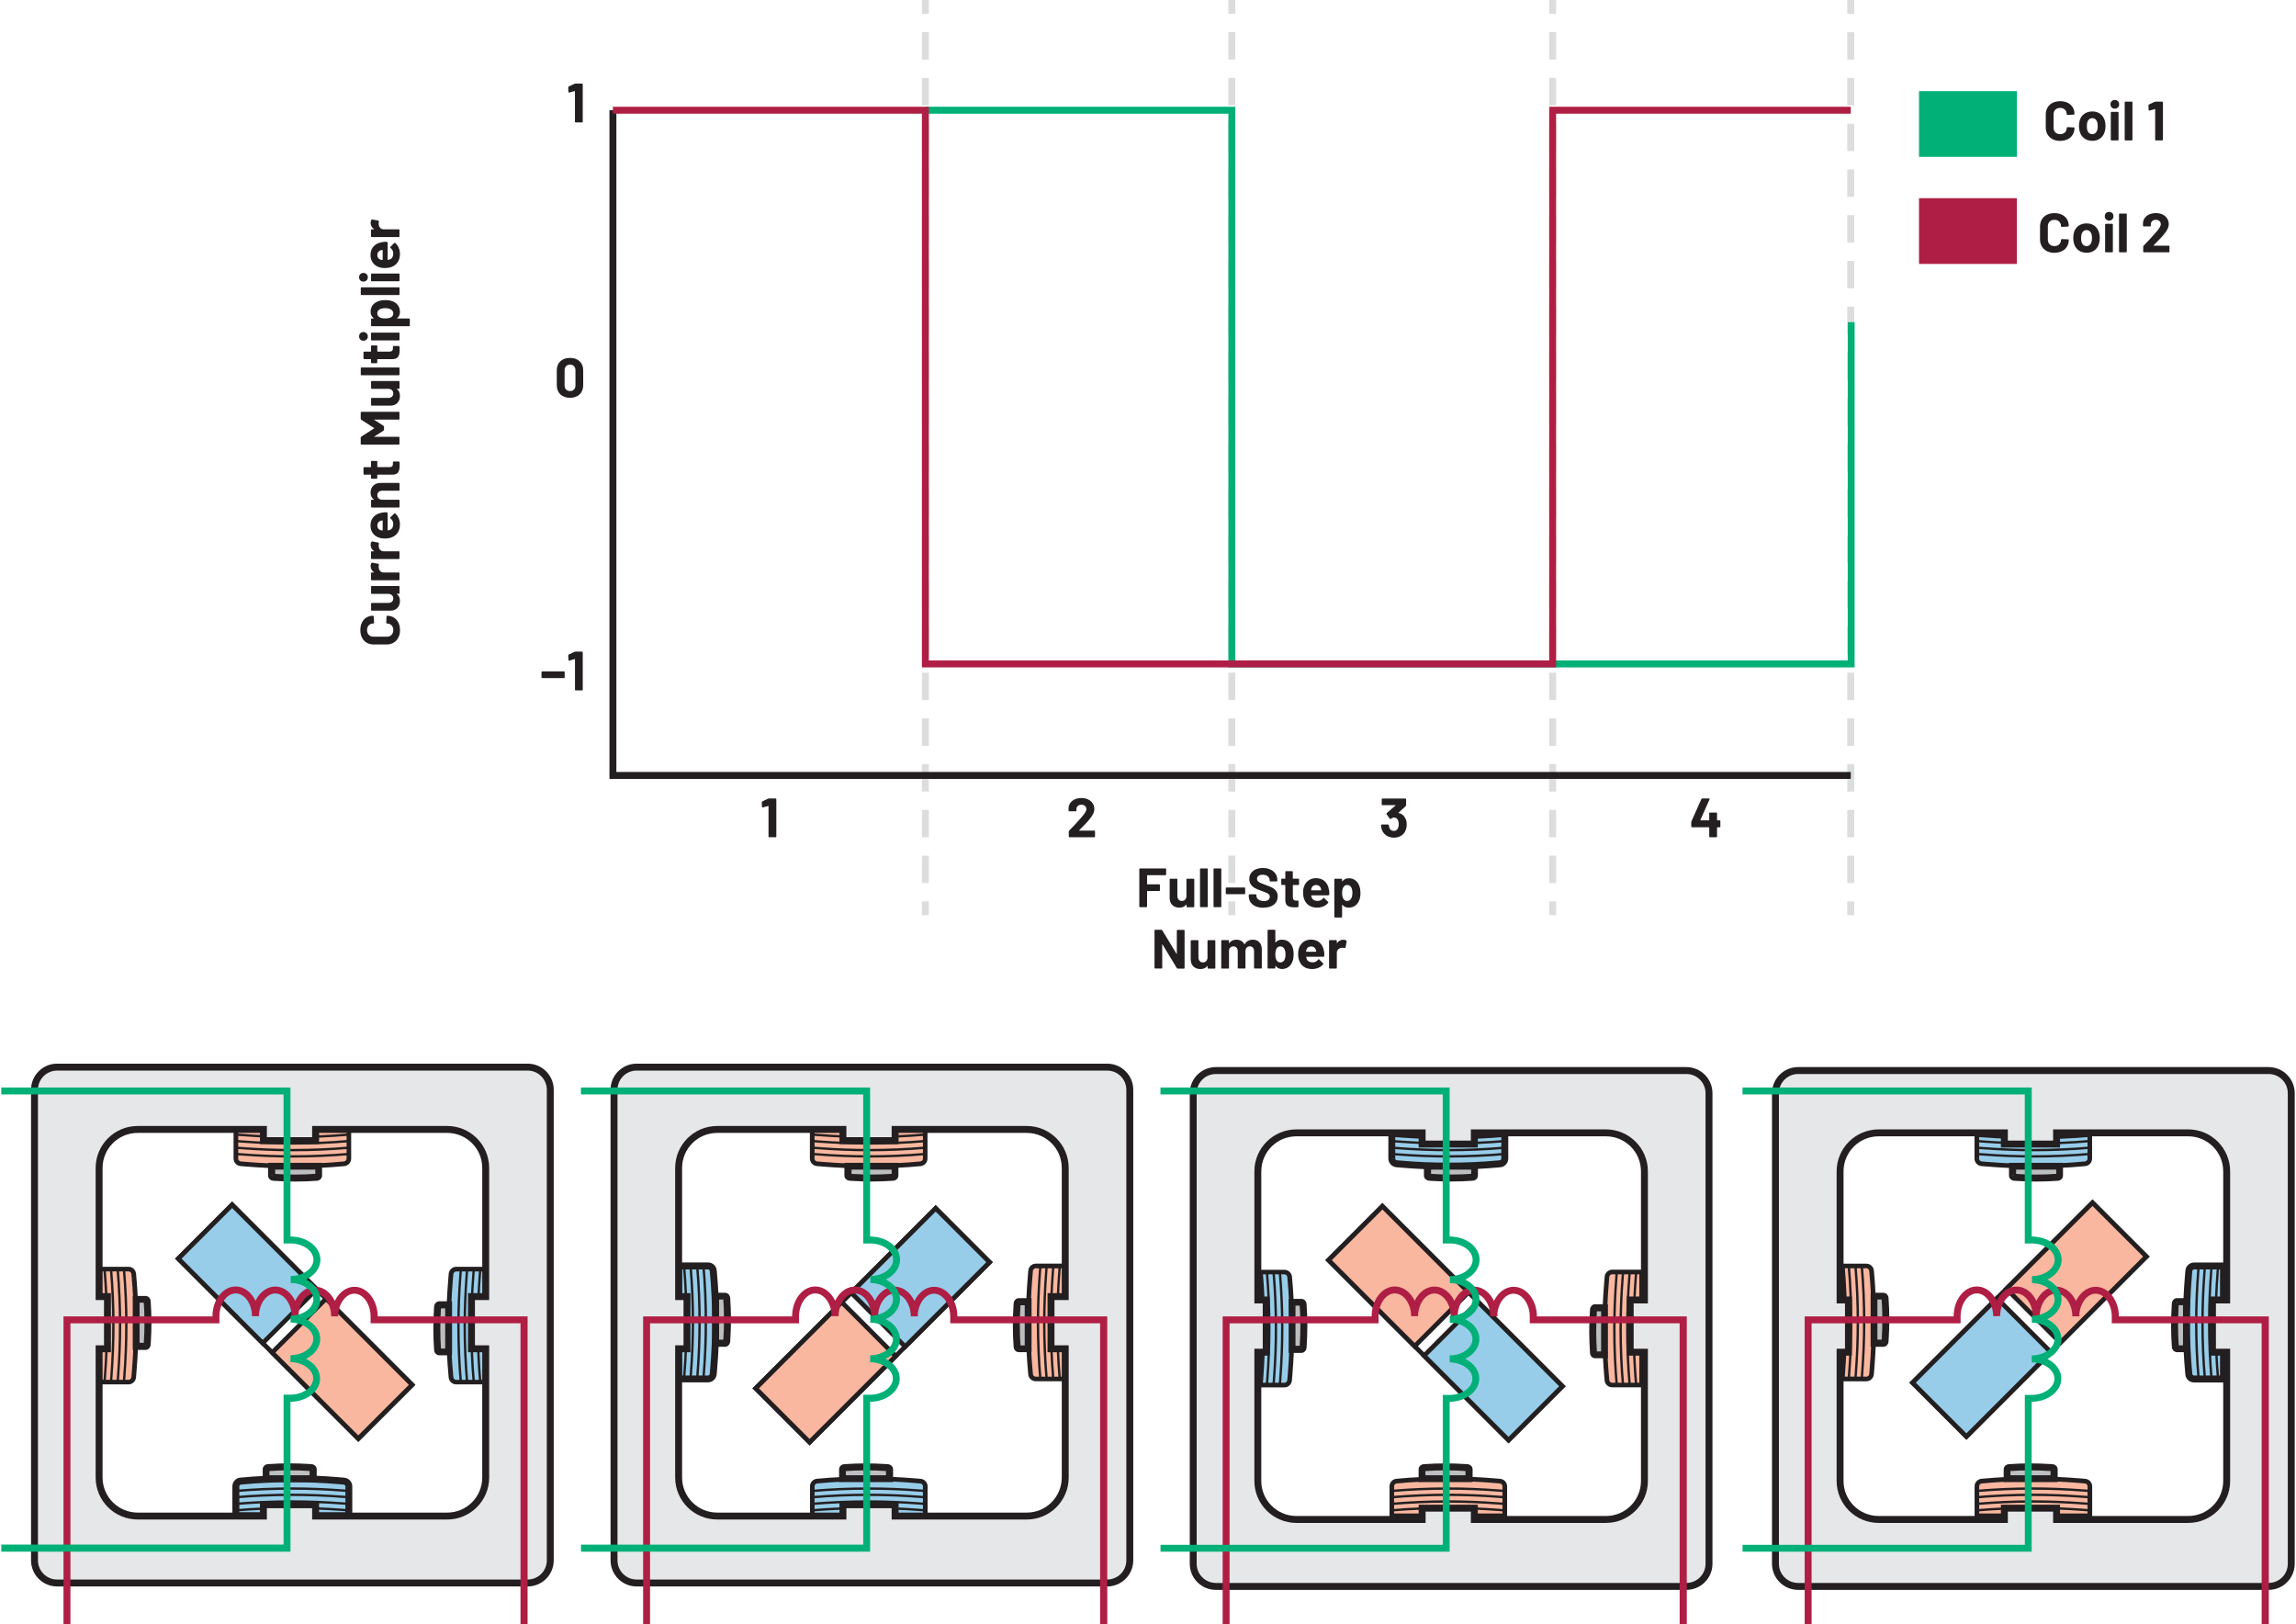 <?xml version="1.0" encoding="UTF-8"?><svg id="uuid-ea9b2deb-b59d-46bc-a280-6918f4fb0c20" xmlns="http://www.w3.org/2000/svg" width="6.9in" height="4.88in" viewBox="0 0 496.54 351.57"><path d="M27.53,299.18h-6.36v-24.46h6.37c.59,0,1.07.45,1.13,1.03.66,7.04.69,14.13.09,21.17l-.1,1.22c-.05.59-.54,1.04-1.13,1.04Z" fill="#fab7a0"/><path d="M27.53,299.18v-.5h-5.86v-23.46h5.87c.33,0,.6.25.63.58.35,3.68.52,7.37.52,11.07,0,3.34-.14,6.68-.42,10.01l-.1,1.22c-.03.33-.3.58-.63.58v1c.85,0,1.56-.65,1.63-1.5l.1-1.22c.28-3.36.43-6.73.43-10.1,0-3.72-.17-7.45-.52-11.16-.08-.84-.78-1.48-1.63-1.48h-6.87v25.46h6.86v-.5Z" fill="#231f20"/><path d="M75.25,321.76v6.36h-24.46v-6.37c0-.59.45-1.07,1.03-1.13h0c7.04-.66,14.13-.69,21.17-.09l1.22.1c.59.05,1.04.54,1.04,1.13Z" fill="#97cde9"/><path d="M75.25,321.76h-.75v5.61h-22.96v-5.62c0-.2.15-.36.35-.38l-.07-.75v.75h.07c3.67-.35,7.36-.52,11.04-.52,3.33,0,6.67.14,9.99.42l1.22.1c.2.02.35.18.35.38h1.5c0-.98-.75-1.79-1.73-1.88l-1.22-.1c-3.37-.29-6.74-.43-10.12-.43-3.73,0-7.46.17-11.18.52l.07.75v-.75h-.07c-.97.09-1.71.91-1.71,1.88v7.12h25.96v-7.11h-.75Z" fill="#231f20"/><path d="M50.8,250.78v-6.36h24.46v6.37c0,.59-.45,1.07-1.03,1.13h0c-7.04.66-14.13.69-21.17.09l-1.22-.1c-.59-.05-1.04-.54-1.04-1.13Z" fill="#fab7a0"/><path d="M50.8,250.78h.5v-5.86h23.46v5.87c0,.33-.25.6-.58.63l.05.5v-.5h-.05c-3.68.35-7.37.52-11.07.52-3.34,0-6.68-.14-10.02-.42l-1.22-.1c-.33-.03-.58-.3-.58-.63h-1c0,.85.65,1.56,1.5,1.63l1.22.1c3.36.28,6.73.43,10.1.43,3.72,0,7.45-.17,11.16-.52l-.05-.5v.5h.05c.84-.08,1.48-.79,1.48-1.63v-6.87h-25.46v6.86h.5Z" fill="#231f20"/><path d="M452.18,321.76v6.36h-24.46v-6.37c0-.59.45-1.07,1.03-1.13,7.04-.66,14.13-.69,21.17-.09l1.22.1c.59.05,1.04.54,1.04,1.13Z" fill="#fab7a0"/><path d="M452.18,321.76h-.5v5.86h-23.46v-5.87c0-.33.25-.6.58-.63,3.68-.35,7.37-.52,11.07-.52,3.34,0,6.68.14,10.02.42l1.22.1c.33.03.58.3.58.63h1c0-.85-.65-1.56-1.5-1.63l-1.22-.1c-3.36-.28-6.73-.43-10.1-.43-3.72,0-7.45.17-11.16.52-.84.08-1.48.78-1.48,1.63v6.87h25.46v-6.86h-.5Z" fill="#231f20"/><path d="M427.72,250.78v-6.36h24.46v6.37c0,.59-.45,1.07-1.03,1.13-7.04.66-14.13.69-21.17.09l-1.22-.1c-.59-.05-1.04-.54-1.04-1.13Z" fill="#97cde9"/><path d="M427.72,250.78h.5v-5.86h23.46v5.87c0,.33-.25.6-.58.63-3.68.35-7.37.52-11.07.52-3.34,0-6.68-.14-10.02-.42l-1.22-.1c-.33-.03-.58-.3-.58-.63h-1c0,.85.65,1.56,1.5,1.63l1.22.1c3.36.28,6.73.43,10.1.43,3.72,0,7.45-.17,11.16-.52.84-.08,1.48-.78,1.48-1.63v-6.87h-25.46v6.86h.5Z" fill="#231f20"/><path d="M474.76,274.04h6.36v24.46h-6.37c-.59,0-1.07-.45-1.13-1.03-.66-7.04-.69-14.13-.09-21.17l.1-1.22c.05-.59.54-1.04,1.13-1.04Z" fill="#97cde9"/><path d="M474.76,274.04v.75h5.61v22.96h-5.62c-.2,0-.36-.15-.38-.35-.34-3.67-.52-7.36-.52-11.04,0-3.33.14-6.67.42-9.99l.1-1.22c.02-.2.18-.35.38-.35v-1.5c-.98,0-1.79.75-1.88,1.73l-.1,1.22c-.29,3.37-.43,6.74-.43,10.12,0,3.73.17,7.46.52,11.18.09.97.9,1.71,1.88,1.71h7.12v-25.96h-7.11v.75Z" fill="#231f20"/><path d="M403.78,298.5h-6.36v-24.46h6.37c.59,0,1.07.45,1.13,1.03h0c.66,7.04.69,14.13.09,21.17l-.1,1.22c-.05.59-.54,1.04-1.13,1.04Z" fill="#fab7a0"/><path d="M403.78,298.5v-.5h-5.86v-23.46h5.87c.33,0,.6.25.63.58l.5-.05h-.5v.05c.35,3.68.52,7.37.52,11.07,0,3.34-.14,6.68-.42,10.02l-.1,1.22c-.03.33-.3.58-.63.58v1c.85,0,1.56-.65,1.63-1.5l.1-1.22c.28-3.36.43-6.73.43-10.1,0-3.72-.17-7.45-.52-11.16l-.5.05h.5v-.05c-.08-.84-.79-1.48-1.63-1.48h-6.87v25.46h6.86v-.5Z" fill="#231f20"/><path d="M348.78,275.36h6.36v24.46h-6.37c-.59,0-1.07-.45-1.13-1.03-.66-7.04-.69-14.13-.09-21.17l.1-1.22c.05-.59.54-1.04,1.13-1.04Z" fill="#fab7a0"/><path d="M348.78,275.36v.5h5.86v23.46h-5.87c-.33,0-.6-.25-.63-.58-.35-3.68-.52-7.37-.52-11.07,0-3.34.14-6.68.42-10.02l.1-1.22c.03-.33.3-.58.63-.58v-1c-.85,0-1.56.65-1.63,1.5l-.1,1.22c-.28,3.36-.43,6.73-.43,10.1,0,3.72.17,7.45.52,11.16.08.84.78,1.48,1.63,1.48h6.87v-25.46h-6.86v.5Z" fill="#231f20"/><path d="M277.79,299.82h-6.36v-24.46h6.37c.59,0,1.07.45,1.13,1.03h0c.66,7.04.69,14.13.09,21.17l-.1,1.22c-.05.59-.54,1.04-1.13,1.04Z" fill="#97cde9"/><path d="M277.79,299.82v-.5h-5.86v-23.46h5.87c.33,0,.6.25.63.58l.5-.05h-.5v.05c.35,3.68.52,7.37.52,11.07,0,3.34-.14,6.68-.42,10.02l-.1,1.22c-.03.33-.3.58-.63.58v1c.85,0,1.56-.65,1.63-1.5l.1-1.22c.28-3.36.43-6.73.43-10.1,0-3.72-.17-7.45-.52-11.16l-.5.05h.5v-.05c-.08-.84-.79-1.48-1.63-1.48h-6.87v25.46h6.86v-.5Z" fill="#231f20"/><path d="M301.05,250.78v-6.36h24.46v6.37c0,.59-.45,1.07-1.03,1.13-7.04.66-14.13.69-21.17.09l-1.22-.1c-.59-.05-1.04-.54-1.04-1.13Z" fill="#97cde9"/><path d="M301.05,250.78h.75v-5.61h22.96v5.62c0,.2-.15.36-.35.38-3.67.34-7.36.52-11.04.52-3.33,0-6.67-.14-9.99-.42l-1.22-.1c-.2-.02-.35-.18-.35-.38h-1.5c0,.98.75,1.79,1.73,1.88l1.22.1c3.37.29,6.74.43,10.12.43,3.73,0,7.46-.17,11.18-.52.97-.09,1.71-.9,1.71-1.88v-7.12h-25.96v7.11h.75Z" fill="#231f20"/><path d="M325.51,321.76v6.36h-24.46v-6.37c0-.59.45-1.07,1.03-1.13h0c7.04-.66,14.13-.69,21.17-.09l1.22.1c.59.05,1.04.54,1.04,1.13Z" fill="#fab7a0"/><path d="M325.51,321.76h-.5v5.86h-23.46v-5.87c0-.33.25-.6.58-.63l-.05-.5v.5h.05c3.68-.35,7.37-.52,11.07-.52,3.34,0,6.68.14,10.02.42l1.22.1c.33.03.58.3.58.63h1c0-.85-.65-1.56-1.5-1.63l-1.22-.1c-3.36-.28-6.73-.43-10.1-.43-3.72,0-7.45.17-11.16.52l.05.5v-.5h-.05c-.84.08-1.48.79-1.48,1.63v6.87h25.46v-6.86h-.5Z" fill="#231f20"/><path d="M175.58,250.78v-6.36h24.46v6.37c0,.59-.45,1.07-1.03,1.13-7.04.66-14.13.69-21.17.09l-1.22-.1c-.59-.05-1.04-.54-1.04-1.13Z" fill="#fab7a0"/><path d="M175.58,250.78h.5v-5.86h23.46v5.87c0,.33-.25.6-.58.63-3.68.35-7.37.52-11.07.52-3.34,0-6.68-.14-10.02-.42l-1.22-.1c-.33-.03-.58-.3-.58-.63h-1c0,.85.65,1.56,1.5,1.63l1.22.1c3.36.28,6.73.43,10.1.43,3.72,0,7.45-.17,11.16-.52.84-.08,1.48-.78,1.48-1.63v-6.87h-25.46v6.86h.5Z" fill="#231f20"/><path d="M200.04,321.76v6.36h-24.46v-6.37c0-.59.45-1.07,1.03-1.13h0c7.04-.66,14.13-.69,21.17-.09l1.22.1c.59.05,1.04.54,1.04,1.13Z" fill="#97cde9"/><path d="M200.04,321.76h-.5v5.86h-23.46v-5.87c0-.33.25-.6.58-.63l-.05-.5v.5h.05c3.68-.35,7.37-.52,11.07-.52,3.34,0,6.68.14,10.02.42l1.22.1c.33.03.58.3.58.63h1c0-.85-.65-1.56-1.5-1.63l-1.22-.1c-3.36-.28-6.73-.43-10.1-.43-3.72,0-7.45.17-11.16.52l.05.5v-.5h-.05c-.84.08-1.48.79-1.48,1.63v6.87h25.46v-6.86h-.5Z" fill="#231f20"/><path d="M153,298.5h-6.36v-24.46h6.37c.59,0,1.07.45,1.13,1.03h0c.66,7.04.69,14.13.09,21.17l-.1,1.22c-.05.59-.54,1.04-1.13,1.04Z" fill="#97cde9"/><path d="M153,298.5v-.75h-5.61v-22.96h5.62c.2,0,.36.15.38.35l.75-.07h-.75v.07c.35,3.67.52,7.36.52,11.04,0,3.33-.14,6.67-.42,9.99l-.1,1.22c-.02.2-.18.35-.38.35v1.5c.98,0,1.79-.75,1.88-1.73l.1-1.22c.29-3.37.43-6.74.43-10.12,0-3.73-.17-7.46-.52-11.18l-.75.07h.75v-.07c-.09-.97-.91-1.71-1.88-1.71h-7.12v25.96h7.11v-.75Z" fill="#231f20"/><path d="M223.99,274.05h6.36v24.46h-6.37c-.59,0-1.07-.45-1.13-1.03-.66-7.04-.69-14.13-.09-21.17l.1-1.22c.05-.59.54-1.04,1.13-1.04Z" fill="#fab7a0"/><path d="M223.99,274.05v.5h5.86v23.46h-5.87c-.33,0-.6-.25-.63-.58-.35-3.68-.52-7.37-.52-11.07,0-3.34.14-6.68.42-10.02l.1-1.22c.03-.33.3-.58.63-.58v-1c-.85,0-1.56.65-1.63,1.5l-.1,1.22c-.28,3.36-.43,6.73-.43,10.1,0,3.72.17,7.45.52,11.16.08.84.78,1.48,1.63,1.48h6.87v-25.46h-6.86v.5Z" fill="#231f20"/><path d="M97.38,275.77c.05-.59.54-1.04,1.13-1.04h6.36v24.46h-6.37c-.59,0-1.07-.45-1.13-1.03-.66-7.04-.69-14.13-.09-21.17l.1-1.22" fill="#97cde9"/><path d="M97.88,275.81c.03-.33.3-.58.63-.58h5.86v23.46h-5.87c-.33,0-.6-.25-.63-.58-.35-3.68-.52-7.37-.52-11.07,0-3.34.14-6.68.42-10.02l.1-1.22-1-.08-.1,1.22c-.28,3.36-.43,6.73-.43,10.1,0,3.72.17,7.45.52,11.16.08.84.78,1.48,1.63,1.48h6.87v-25.46h-6.86c-.85,0-1.56.65-1.63,1.5l1,.08h0Z" fill="#231f20"/><path d="M31.21,291.43h-2.02v-10.19h2.02c.19,0,.34.19.36.43.21,2.94.22,5.88.03,8.82l-.03.51c-.02.24-.17.43-.36.43Z" fill="#bcbec0"/><path d="M31.21,291.43v-.75h-1.27v-8.69h1.27v-.42l-.33.28.33.15v-.42l-.33.28.17-.14-.22.02.06.12.17-.14-.22.02c.11,1.52.16,3.05.16,4.58,0,1.38-.04,2.76-.13,4.14l-.03.51h.22s-.16-.12-.16-.12l-.06.12h.22s-.16-.12-.16-.12l.33.28v-.42s-.33.15-.33.15l.33.28v-.42s0,.75,0,.75v.75c.35,0,.65-.18.82-.4.18-.22.27-.47.29-.74l.03-.51c.09-1.41.14-2.83.14-4.24,0-1.56-.06-3.12-.17-4.68-.02-.27-.11-.52-.29-.73-.17-.21-.47-.39-.82-.39h-2.77v11.69h2.77v-.75Z" fill="#231f20"/><path d="M26.31,274.79h0s.24-.06.24-.06l-.25.02c.35,4.03.52,8.07.52,12.12,0,3.66-.14,7.32-.42,10.97l-.1,1.33.5.04.1-1.33c.28-3.66.43-7.33.43-11.01,0-4.06-.17-8.12-.52-12.16v-.02s0-.02,0-.02l-.49.12h0Z" fill="#231f20"/><path d="M24.94,274.76h0s.25-.03.25-.03l-.25.02c.35,4.03.52,8.07.52,12.12,0,3.66-.14,7.32-.42,10.97l-.1,1.33.5.04.1-1.33c.28-3.66.43-7.33.43-11.01,0-4.06-.17-8.12-.52-12.16h0s0,0,0,0l-.5.06h0Z" fill="#231f20"/><path d="M23.5,274.73h0s0,.02,0,.02c.35,4.03.52,8.07.52,12.12,0,3.66-.14,7.32-.42,10.97l-.1,1.33.5.04.1-1.33c.28-3.66.43-7.33.43-11.01,0-4.06-.17-8.12-.52-12.16l-.25.02h.25s-.5,0-.5,0Z" fill="#231f20"/><path d="M22.1,274.73h0s0,.02,0,.02c.35,4.03.52,8.07.52,12.12,0,3.66-.14,7.32-.42,10.97l-.1,1.33.5.04.1-1.33c.28-3.66.43-7.33.43-11.01,0-4.06-.17-8.12-.52-12.16l-.25.02h.25s-.5,0-.5,0Z" fill="#231f20"/><path d="M94.84,282.48h2.02v10.19h-2.02c-.19,0-.34-.19-.36-.43-.21-2.94-.22-5.88-.03-8.82l.03-.51c.02-.24.17-.43.36-.43Z" fill="#bcbec0"/><path d="M94.84,282.48v.75h1.27v8.69h-1.27v.42l.33-.28-.33-.15v.42l.33-.28-.17.14.22-.02-.06-.12-.17.14.22-.02c-.11-1.52-.16-3.05-.16-4.58,0-1.38.04-2.76.13-4.14l.03-.51h-.22s.16.12.16.12l.06-.12h-.22s.16.12.16.12l-.33-.28v.42s.33-.15.33-.15l-.33-.28v.42s0-.75,0-.75v-.75c-.35,0-.65.18-.82.4-.18.22-.27.47-.29.74l-.03.51c-.09,1.41-.14,2.83-.14,4.24,0,1.56.06,3.13.17,4.68.02.27.11.52.29.73.17.21.47.39.82.39h2.77v-11.69h-2.77v.75Z" fill="#231f20"/><path d="M99.75,299.16c-.35-4.03-.52-8.08-.52-12.12,0-3.66.14-7.32.42-10.97l.1-1.33-.5-.04-.1,1.33c-.28,3.66-.43,7.33-.43,11,0,4.06.17,8.12.52,12.16l.5-.04h0Z" fill="#231f20"/><path d="M101.11,299.16c-.35-4.03-.52-8.08-.52-12.12,0-3.66.14-7.32.42-10.97l.1-1.33-.5-.04-.1,1.33c-.28,3.66-.43,7.33-.43,11,0,4.06.17,8.12.52,12.16l.5-.04h0Z" fill="#231f20"/><path d="M102.55,299.16c-.35-4.03-.52-8.07-.52-12.12,0-3.66.14-7.32.42-10.97l.1-1.33-.5-.04-.1,1.33c-.28,3.66-.43,7.33-.43,11.01,0,4.06.17,8.12.52,12.16l.5-.04h0Z" fill="#231f20"/><path d="M103.95,299.16c-.35-4.03-.52-8.08-.52-12.12,0-3.66.14-7.32.42-10.97l.1-1.33-.5-.04-.1,1.33c-.28,3.66-.43,7.33-.43,11,0,4.06.17,8.12.52,12.16l.5-.04h0Z" fill="#231f20"/><path d="M67.5,318.08v2.02h-10.19v-2.02c0-.19.19-.34.43-.36h0c2.94-.21,5.88-.22,8.82-.03l.51.03c.24.02.43.17.43.36Z" fill="#bcbec0"/><path d="M67.5,318.08h-.75v1.27h-8.69v-1.27h-.42l.28.33.15-.33h-.42l.28.33-.14-.17.02.22.12-.06-.14-.17.02.22-.05-.75v.75h.05c1.52-.11,3.05-.17,4.58-.17,1.38,0,2.76.04,4.14.13l.51.03v-.22s-.12.16-.12.16l.12.06v-.22s-.12.16-.12.16l.28-.33h-.42s.15.33.15.33l.28-.33h-.42s.75,0,.75,0h.75c0-.35-.18-.65-.4-.82-.22-.18-.47-.27-.74-.29l-.51-.03c-1.41-.09-2.83-.14-4.24-.14-1.56,0-3.12.06-4.68.17l.05.75v-.75h-.05c-.27.02-.52.11-.73.29-.21.17-.39.47-.39.82v2.77h11.69v-2.77h-.75Z" fill="#231f20"/><path d="M50.8,322.75h0c7.69-.66,15.43-.69,23.13-.09l1.33.1" fill="#97cde9"/><path d="M50.8,323h.02c4.03-.35,8.07-.52,12.12-.52,3.66,0,7.32.14,10.97.42l1.33.1.04-.5-1.33-.1c-3.66-.28-7.33-.43-11.01-.43-4.06,0-8.12.17-12.16.52l.02.25v-.25h0v.5h0Z" fill="#231f20"/><path d="M50.8,324.36h.02c4.03-.35,8.07-.52,12.12-.52,3.66,0,7.32.14,10.97.42l1.33.1.04-.5-1.33-.1c-3.66-.28-7.33-.43-11.01-.43-4.06,0-8.12.17-12.16.52l.02.25v-.25h0v.5h0Z" fill="#231f20"/><path d="M50.8,325.8h.02c4.03-.35,8.07-.52,12.12-.52,3.66,0,7.32.14,10.97.42l1.33.1.04-.5-1.33-.1c-3.66-.28-7.33-.43-11.01-.43-4.06,0-8.12.17-12.16.52l.02.25v-.25h0v.5h0Z" fill="#231f20"/><path d="M50.8,327.2h.02c4.03-.35,8.07-.52,12.12-.52,3.66,0,7.32.14,10.97.42l1.33.1.04-.5-1.33-.1c-3.66-.28-7.33-.43-11.01-.43-4.06,0-8.12.17-12.16.52l.02.25v-.25h0v.5h0Z" fill="#231f20"/><path d="M58.55,254.46v-2.02h10.19v2.02c0,.19-.19.34-.43.36h0c-2.94.21-5.88.22-8.82.03l-.51-.03c-.24-.02-.43-.17-.43-.36Z" fill="#bcbec0"/><path d="M58.55,254.46h.75v-1.27h8.69v1.27h.42l-.28-.33-.15.33h.42l-.28-.33.14.17-.02-.22-.12.06.14.17-.02-.22.05.75v-.75h-.05c-1.52.11-3.05.17-4.58.17-1.38,0-2.76-.04-4.14-.13l-.51-.03v.22s.12-.16.12-.16l-.12-.06v.22s.12-.16.12-.16l-.28.33h.42s-.15-.33-.15-.33l-.28.33h.42s-.75,0-.75,0h-.75c0,.35.18.65.4.82.22.18.47.27.74.29l.51.03c1.41.09,2.83.14,4.24.14,1.56,0,3.13-.06,4.68-.17l-.05-.75v.75h.05c.27-.02.52-.11.73-.29.21-.17.39-.47.39-.82v-2.77h-11.69v2.77h.75Z" fill="#231f20"/><path d="M75.25,249.55h-.02c-4.03.35-8.07.52-12.12.52-3.66,0-7.32-.14-10.97-.42l-1.33-.1-.04.5,1.33.1c3.66.28,7.33.43,11.01.43,4.06,0,8.12-.17,12.16-.52l-.02-.25v.25h0v-.5Z" fill="#231f20"/><path d="M75.25,248.19h-.02c-4.03.35-8.07.52-12.12.52-3.66,0-7.32-.14-10.97-.42l-1.33-.1-.04.5,1.33.1c3.66.28,7.33.43,11.01.43,4.06,0,8.12-.17,12.16-.52l-.02-.25v.25h0v-.5Z" fill="#231f20"/><path d="M75.25,246.75h-.02c-4.03.35-8.07.52-12.12.52-3.66,0-7.32-.14-10.97-.42l-1.33-.1-.04.5,1.33.1c3.66.28,7.33.43,11.01.43,4.06,0,8.12-.17,12.16-.52l-.02-.25v.25h0v-.5Z" fill="#231f20"/><path d="M75.25,245.35h-.02c-4.03.35-8.08.52-12.12.52-3.66,0-7.32-.14-10.97-.42l-1.33-.1-.04.5,1.33.1c3.66.28,7.33.43,11,.43,4.06,0,8.12-.17,12.16-.52l-.02-.25v.25h0v-.5Z" fill="#231f20"/><polygon points="77.29 311.43 77.64 311.07 39.03 272.46 49.98 261.51 88.24 299.77 76.93 311.07 77.29 311.43 77.64 311.07 77.29 311.43 77.64 311.78 89.65 299.77 49.98 260.09 37.61 272.46 77.29 312.13 77.64 311.78 77.29 311.43" fill="#231f20"/><rect x="65.55" y="283.1" width="16.49" height="26.36" transform="translate(-187.89 138.96) rotate(-45)" fill="#fab7a0"/><polygon points="77.29 311.43 77.64 311.07 59.35 292.79 70.31 281.83 88.24 299.77 76.93 311.07 77.29 311.43 77.64 311.07 77.29 311.43 77.64 311.78 89.65 299.77 70.31 280.42 57.94 292.79 77.29 312.13 77.64 311.78 77.29 311.43" fill="#231f20"/><rect x="45.04" y="262.85" width="16.49" height="25.85" transform="translate(-179.39 118.45) rotate(-45)" fill="#97cde9"/><polygon points="56.6 290.74 56.95 290.39 39.03 272.46 49.98 261.51 67.55 279.08 56.25 290.39 56.6 290.74 56.95 290.39 56.6 290.74 56.95 291.09 68.97 279.08 49.98 260.09 37.61 272.46 56.6 291.45 56.95 291.09 56.6 290.74" fill="#231f20"/><path d="M444.43,318.08v2.02h-10.19v-2.02c0-.19.19-.34.43-.36,2.94-.21,5.88-.22,8.82-.03l.51.03c.24.02.43.17.43.36Z" fill="#bcbec0"/><path d="M444.43,318.08h-.75v1.27h-8.69v-1.27h-.42l.28.33.15-.33h-.42l.28.33-.14-.17.02.22.12-.06-.14-.17.02.22c1.52-.11,3.05-.16,4.58-.16,1.38,0,2.76.04,4.14.13l.51.03v-.22s-.12.16-.12.16l.12.06v-.22s-.12.16-.12.16l.28-.33h-.42s.15.33.15.33l.28-.33h-.42s.75,0,.75,0h.75c0-.35-.18-.65-.4-.82-.22-.18-.47-.27-.74-.29l-.51-.03c-1.41-.09-2.83-.14-4.24-.14-1.56,0-3.12.06-4.68.17-.27.02-.52.11-.73.29-.21.17-.39.47-.39.82v2.77h11.69v-2.77h-.75Z" fill="#231f20"/><path d="M427.72,323h.02c4.03-.35,8.07-.52,12.12-.52,3.66,0,7.32.14,10.97.42l1.33.1.04-.5-1.33-.1c-3.66-.28-7.33-.43-11.01-.43-4.06,0-8.12.17-12.16.52l.02.25v-.25h0v.5Z" fill="#231f20"/><path d="M427.72,324.36h.02c4.03-.35,8.07-.52,12.12-.52,3.66,0,7.32.14,10.97.42l1.33.1.04-.5-1.33-.1c-3.66-.28-7.33-.43-11.01-.43-4.06,0-8.12.17-12.16.52l.02.25v-.25h0v.5Z" fill="#231f20"/><path d="M427.72,325.8h.02c4.03-.35,8.07-.52,12.12-.52,3.66,0,7.32.14,10.97.42l1.33.1.04-.5-1.33-.1c-3.66-.28-7.33-.43-11.01-.43-4.06,0-8.12.17-12.16.52l.02.25v-.25h0v.5Z" fill="#231f20"/><path d="M427.72,327.2h.02c4.03-.35,8.07-.52,12.12-.52,3.66,0,7.32.14,10.97.42l1.33.1.04-.5-1.33-.1c-3.66-.28-7.33-.43-11.01-.43-4.06,0-8.12.17-12.16.52l.02.25v-.25h0v.5Z" fill="#231f20"/><path d="M435.47,254.46v-2.02h10.19v2.02c0,.19-.19.34-.43.36h0c-2.94.21-5.88.22-8.82.03l-.51-.03c-.24-.02-.43-.17-.43-.36Z" fill="#bcbec0"/><path d="M435.47,254.46h.75v-1.27h8.69v1.27h.42l-.28-.33-.15.33h.42l-.28-.33.14.17-.02-.22-.12.06.14.17-.02-.22.05.75v-.75h-.05c-1.52.11-3.05.17-4.58.17-1.38,0-2.76-.04-4.14-.13l-.51-.03v.22s.12-.16.12-.16l-.12-.06v.22s.12-.16.12-.16l-.28.33h.42l-.15-.33-.28.33h.42-1.5c0,.35.18.65.4.82.22.18.47.27.74.29l.51.03c1.41.09,2.83.14,4.24.14,1.56,0,3.13-.06,4.68-.17l-.05-.75v.75h.05c.27-.02.52-.11.73-.29.21-.17.39-.47.39-.82v-2.77h-11.69v2.77h.75Z" fill="#231f20"/><path d="M452.16,249.55c-4.03.35-8.07.52-12.12.52-3.66,0-7.32-.14-10.97-.42l-1.33-.1-.04.5,1.33.1c3.66.28,7.33.43,11.01.43,4.06,0,8.12-.17,12.16-.52l-.04-.5h0Z" fill="#231f20"/><path d="M452.16,248.19c-4.03.35-8.07.52-12.12.52-3.66,0-7.32-.14-10.97-.42l-1.33-.1-.04.5,1.33.1c3.66.28,7.33.43,11.01.43,4.06,0,8.12-.17,12.16-.52l-.04-.5h0Z" fill="#231f20"/><path d="M452.16,246.75c-4.03.35-8.07.52-12.12.52-3.66,0-7.32-.14-10.97-.42l-1.33-.1-.04.5,1.33.1c3.66.28,7.33.43,11.01.43,4.06,0,8.12-.17,12.16-.52l-.04-.5h0Z" fill="#231f20"/><path d="M452.14,245.1c-4.02.35-8.06.52-12.1.52-3.65,0-7.3-.14-10.95-.42l-1.33-.1-.08,1,1.33.1c3.67.28,7.35.43,11.02.43,4.07,0,8.13-.17,12.18-.52l-.09-1h0Z" fill="#231f20"/><path d="M471.08,281.79h2.02v10.19h-2.02c-.19,0-.34-.19-.36-.43h0c-.21-2.94-.22-5.88-.03-8.82l.03-.51c.02-.24.17-.43.36-.43Z" fill="#bcbec0"/><path d="M471.08,281.79v.75h1.27v8.69h-1.27v.42l.33-.28-.33-.15v.42l.33-.28-.17.14.22-.02-.06-.12-.17.14.22-.02-.75.05h.75v-.05c-.11-1.52-.17-3.05-.17-4.58,0-1.38.04-2.76.13-4.14l.03-.51h-.22s.16.12.16.12l.06-.12h-.22s.16.12.16.12l-.33-.28v.42l.33-.15-.33-.28v.42-1.5c-.35,0-.65.18-.82.4-.18.22-.27.47-.29.74l-.03.51c-.09,1.41-.14,2.82-.14,4.24,0,1.56.06,3.13.17,4.69l.75-.05h-.75v.05c.02.27.11.52.29.73.17.21.47.39.82.39h2.77v-11.69h-2.77v.75Z" fill="#231f20"/><path d="M475.74,298.5h0c-.66-7.69-.69-15.43-.09-23.13l.1-1.33" fill="#97cde9"/><path d="M475.99,298.48c-.35-4.03-.52-8.07-.52-12.12,0-3.66.14-7.32.42-10.97l.1-1.33-.5-.04-.1,1.33c-.28,3.66-.43,7.33-.43,11.01,0,4.06.17,8.12.52,12.16l.5-.04h0Z" fill="#231f20"/><path d="M477.35,298.48c-.35-4.03-.52-8.07-.52-12.12,0-3.66.14-7.32.42-10.97l.1-1.33-.5-.04-.1,1.33c-.28,3.66-.43,7.33-.43,11.01,0,4.06.17,8.12.52,12.16l.5-.04h0Z" fill="#231f20"/><path d="M478.79,298.48c-.35-4.03-.52-8.07-.52-12.12,0-3.66.14-7.32.42-10.97l.1-1.33-.5-.04-.1,1.33c-.28,3.66-.43,7.33-.43,11.01,0,4.06.17,8.12.52,12.16l.5-.04h0Z" fill="#231f20"/><path d="M480.2,298.48c-.35-4.03-.52-8.07-.52-12.12,0-3.66.14-7.32.42-10.97l.1-1.33-.5-.04-.1,1.33c-.28,3.66-.43,7.33-.43,11.01,0,4.06.17,8.12.52,12.16l.5-.04h0Z" fill="#231f20"/><path d="M407.46,290.75h-2.02v-10.19h2.02c.19,0,.34.19.36.43h0c.21,2.94.22,5.88.03,8.82l-.03.51c-.02.24-.17.43-.36.43Z" fill="#bcbec0"/><path d="M407.46,290.75v-.75h-1.27v-8.69h1.27v-.42l-.33.28.33.15v-.42l-.33.28.17-.14-.22.02.06.12.17-.14-.22.02.75-.05h-.75v.05c.11,1.52.17,3.05.17,4.58,0,1.38-.04,2.76-.13,4.14l-.03.51h.22s-.16-.12-.16-.12l-.06.12h.22s-.16-.12-.16-.12l.33.28v-.42s-.33.15-.33.15l.33.28v-.42s0,.75,0,.75v.75c.35,0,.65-.18.82-.4.18-.22.27-.47.29-.74l.03-.51c.09-1.41.14-2.83.14-4.24,0-1.56-.06-3.12-.17-4.68l-.75.05h.75v-.05c-.02-.27-.11-.52-.29-.73-.17-.21-.47-.39-.82-.39h-2.77v11.69h2.77v-.75Z" fill="#231f20"/><path d="M402.55,274.04h0s0,.02,0,.02c.35,4.03.52,8.07.52,12.12,0,3.66-.14,7.32-.42,10.97l-.1,1.33.5.04.1-1.33c.28-3.66.43-7.33.43-11.01,0-4.06-.17-8.12-.52-12.16l-.25.02h.25s-.5,0-.5,0Z" fill="#231f20"/><path d="M401.18,274.04h0s0,.02,0,.02c.35,4.03.52,8.07.52,12.12,0,3.66-.14,7.32-.42,10.97l-.1,1.33.5.04.1-1.33c.28-3.66.43-7.33.43-11.01,0-4.06-.17-8.12-.52-12.16l-.25.02h.25s-.5,0-.5,0Z" fill="#231f20"/><path d="M399.74,274.04h0s0,.02,0,.02c.35,4.03.52,8.07.52,12.12,0,3.66-.14,7.32-.42,10.97l-.1,1.33.5.04.1-1.33c.28-3.66.43-7.33.43-11.01,0-4.06-.17-8.12-.52-12.16l-.25.02h.25s-.5,0-.5,0Z" fill="#231f20"/><path d="M398.09,274.04h0v.04c.35,4.02.52,8.06.52,12.1,0,3.65-.14,7.3-.42,10.95l-.1,1.33,1,.08.1-1.33c.28-3.67.43-7.35.43-11.03,0-4.07-.17-8.13-.52-12.18l-.5.04h.5s-1,0-1,0Z" fill="#231f20"/><polygon points="464.42 272.01 464.07 271.66 425.46 310.27 414.5 299.31 452.76 261.06 464.07 272.36 464.42 272.01 464.07 271.66 464.42 272.01 464.78 271.66 452.76 259.64 413.09 299.31 425.46 311.68 465.13 272.01 464.78 271.66 464.42 272.01" fill="#231f20"/><rect x="436.1" y="267.25" width="26.36" height="16.49" transform="translate(-63.22 398.38) rotate(-45)" fill="#fab7a0"/><polygon points="464.42 272.01 464.07 271.66 445.79 289.94 434.83 278.99 452.76 261.06 464.07 272.36 464.42 272.01 464.07 271.66 464.42 272.01 464.78 271.66 452.76 259.64 433.42 278.99 445.79 291.36 465.13 272.01 464.78 271.66 464.42 272.01" fill="#231f20"/><rect x="415.84" y="287.76" width="25.85" height="16.49" transform="translate(-83.72 389.88) rotate(-45)" fill="#97cde9"/><polygon points="443.74 292.7 443.38 292.34 425.46 310.27 414.5 299.31 432.08 281.74 443.38 293.05 443.74 292.7 443.38 292.34 443.74 292.7 444.09 292.34 432.08 280.33 413.09 299.31 425.46 311.68 444.45 292.7 444.09 292.34 443.74 292.7" fill="#231f20"/><path d="M345.1,283.11h2.02v10.19h-2.02c-.19,0-.34-.19-.36-.43-.21-2.94-.22-5.88-.03-8.82l.03-.51c.02-.24.17-.43.36-.43Z" fill="#bcbec0"/><path d="M345.1,283.11v.75h1.27v8.69h-1.27v.42l.33-.28-.33-.15v.42l.33-.28-.17.14.22-.02-.06-.12-.17.14.22-.02c-.11-1.52-.16-3.05-.16-4.58,0-1.38.04-2.76.13-4.14l.03-.51h-.22s.16.12.16.12l.06-.12h-.22s.16.12.16.12l-.33-.28v.42l.33-.15-.33-.28v.42-1.5c-.35,0-.65.18-.82.4-.18.22-.27.47-.29.74l-.03.51c-.09,1.41-.14,2.82-.14,4.24,0,1.56.06,3.13.17,4.69.02.27.11.52.29.73.17.21.47.39.82.39h2.77v-11.69h-2.77v.75Z" fill="#231f20"/><path d="M350.01,299.8c-.35-4.03-.52-8.07-.52-12.12,0-3.66.14-7.32.42-10.97l.1-1.33-.5-.04-.1,1.33c-.28,3.66-.43,7.33-.43,11.01,0,4.06.17,8.12.52,12.16l.5-.04h0Z" fill="#231f20"/><path d="M351.37,299.8c-.35-4.03-.52-8.07-.52-12.12,0-3.66.14-7.32.42-10.97l.1-1.33-.5-.04-.1,1.33c-.28,3.66-.43,7.33-.43,11.01,0,4.06.17,8.12.52,12.16l.5-.04h0Z" fill="#231f20"/><path d="M352.81,299.8c-.35-4.03-.52-8.07-.52-12.12,0-3.66.14-7.32.42-10.97l.1-1.33-.5-.04-.1,1.33c-.28,3.66-.43,7.33-.43,11.01,0,4.06.17,8.12.52,12.16l.5-.04h0Z" fill="#231f20"/><path d="M354.21,299.8c-.35-4.03-.52-8.07-.52-12.12,0-3.66.14-7.32.42-10.97l.1-1.33-.5-.04-.1,1.33c-.28,3.66-.43,7.33-.43,11.01,0,4.06.17,8.12.52,12.16l.5-.04h0Z" fill="#231f20"/><path d="M281.47,292.07h-2.02v-10.19h2.02c.19,0,.34.19.36.43.21,2.94.22,5.88.03,8.82l-.03.51c-.02.24-.17.43-.36.43Z" fill="#bcbec0"/><path d="M281.47,292.07v-.75h-1.27v-8.69h1.27v-.42l-.33.28.33.15v-.42l-.33.28.17-.14-.22.02.06.12.17-.14-.22.02c.11,1.52.16,3.05.16,4.58,0,1.38-.04,2.76-.13,4.14l-.03.51h.22s-.16-.12-.16-.12l-.06.12h.22s-.16-.12-.16-.12l.33.28v-.42l-.33.15.33.28v-.42,1.5c.35,0,.65-.18.82-.4.18-.22.27-.47.29-.74l.03-.51c.09-1.41.14-2.83.14-4.24,0-1.56-.06-3.12-.17-4.68-.02-.27-.11-.52-.29-.73-.17-.21-.47-.39-.82-.39h-2.77v11.69h2.77v-.75Z" fill="#231f20"/><path d="M276.56,275.36h0s0,.02,0,.02c.35,4.03.52,8.07.52,12.12,0,3.66-.14,7.32-.42,10.97l-.1,1.33.5.04.1-1.33c.28-3.66.43-7.33.43-11.01,0-4.06-.17-8.12-.52-12.16l-.25.02h.25s-.5,0-.5,0Z" fill="#231f20"/><path d="M275.2,275.36h0s0,.02,0,.02c.35,4.03.52,8.07.52,12.12,0,3.66-.14,7.32-.42,10.97l-.1,1.33.5.04.1-1.33c.28-3.66.43-7.33.43-11.01,0-4.06-.17-8.12-.52-12.16l-.25.02h.25s-.5,0-.5,0Z" fill="#231f20"/><path d="M273.76,275.36h0s0,.02,0,.02c.35,4.03.52,8.07.52,12.12,0,3.66-.14,7.32-.42,10.97l-.1,1.33.5.04.1-1.33c.28-3.66.43-7.33.43-11.01,0-4.06-.17-8.12-.52-12.16l-.25.02h.25s-.5,0-.5,0Z" fill="#231f20"/><path d="M272.11,275.36h0v.04c.35,4.02.52,8.06.52,12.1,0,3.65-.14,7.3-.42,10.95l-.1,1.33,1,.08.1-1.33c.28-3.67.43-7.35.43-11.03,0-4.07-.17-8.13-.52-12.18l-.5.04h.5s-1,0-1,0Z" fill="#231f20"/><path d="M308.8,254.46v-2.02h10.19v2.02c0,.19-.19.34-.43.36-2.94.21-5.88.22-8.82.03l-.51-.03c-.24-.02-.43-.17-.43-.36Z" fill="#bcbec0"/><path d="M308.8,254.46h.75v-1.27h8.69v1.27h.42l-.28-.33-.15.33h.42l-.28-.33.14.17-.02-.22-.12.06.14.17-.02-.22c-1.52.11-3.05.16-4.58.16-1.38,0-2.76-.04-4.14-.13l-.51-.03v.22s.12-.16.12-.16l-.12-.06v.22s.12-.16.12-.16l-.28.33h.42l-.15-.33-.28.33h.42-1.5c0,.35.18.65.4.82.22.18.47.27.74.29l.51.03c1.41.09,2.83.14,4.24.14,1.56,0,3.13-.06,4.68-.17.27-.02.52-.11.73-.29.21-.17.39-.47.39-.82v-2.77h-11.69v2.77h.75Z" fill="#231f20"/><path d="M325.51,249.8h0c-7.69.66-15.43.69-23.13.09l-1.33-.1" fill="#97cde9"/><path d="M325.49,249.55c-4.03.35-8.07.52-12.12.52-3.66,0-7.32-.14-10.97-.42l-1.33-.1-.04.5,1.33.1c3.66.28,7.33.43,11.01.43,4.06,0,8.12-.17,12.16-.52l-.04-.5h0Z" fill="#231f20"/><path d="M325.49,248.19c-4.03.35-8.07.52-12.12.52-3.66,0-7.32-.14-10.97-.42l-1.33-.1-.04.5,1.33.1c3.66.28,7.33.43,11.01.43,4.06,0,8.12-.17,12.16-.52l-.04-.5h0Z" fill="#231f20"/><path d="M325.49,246.75c-4.03.35-8.07.52-12.12.52-3.66,0-7.32-.14-10.97-.42l-1.33-.1-.04.5,1.33.1c3.66.28,7.33.43,11.01.43,4.06,0,8.12-.17,12.16-.52l-.04-.5h0Z" fill="#231f20"/><path d="M325.47,245.1c-4.02.35-8.06.52-12.1.52-3.65,0-7.3-.14-10.95-.42l-1.33-.1-.08,1,1.33.1c3.67.28,7.35.43,11.02.43,4.07,0,8.13-.17,12.18-.52l-.09-1h0Z" fill="#231f20"/><path d="M317.76,318.08v2.02h-10.19v-2.02c0-.19.19-.34.43-.36,2.94-.21,5.88-.22,8.82-.03l.51.03c.24.02.43.17.43.36Z" fill="#bcbec0"/><path d="M317.76,318.08h-.75v1.27h-8.69v-1.27h-.42l.28.33.15-.33h-.42l.28.33-.14-.17.02.22.12-.06-.14-.17.02.22c1.52-.11,3.05-.16,4.58-.16,1.38,0,2.76.04,4.14.13l.51.03v-.22s-.12.16-.12.16l.12.06v-.22s-.12.16-.12.16l.28-.33h-.42s.15.33.15.33l.28-.33h-.42s.75,0,.75,0h.75c0-.35-.18-.65-.4-.82-.22-.18-.47-.27-.74-.29l-.51-.03c-1.41-.09-2.83-.14-4.24-.14-1.56,0-3.12.06-4.68.17-.27.02-.52.11-.73.29-.21.17-.39.47-.39.82v2.77h11.69v-2.77h-.75Z" fill="#231f20"/><path d="M301.05,323h.02c4.03-.35,8.07-.52,12.12-.52,3.66,0,7.32.14,10.97.42l1.33.1.04-.5-1.33-.1c-3.66-.28-7.33-.43-11.01-.43-4.06,0-8.12.17-12.16.52l.02.25v-.25h0v.5Z" fill="#231f20"/><path d="M301.05,324.36h.02c4.03-.35,8.07-.52,12.12-.52,3.66,0,7.32.14,10.97.42l1.33.1.04-.5-1.33-.1c-3.66-.28-7.33-.43-11.01-.43-4.06,0-8.12.17-12.16.52l.02.25v-.25h0v.5Z" fill="#231f20"/><path d="M301.05,325.8h.02c4.03-.35,8.07-.52,12.12-.52,3.66,0,7.32.14,10.97.42l1.33.1.04-.5-1.33-.1c-3.66-.28-7.33-.43-11.01-.43-4.06,0-8.12.17-12.16.52l.02.25v-.25h0v.5Z" fill="#231f20"/><path d="M301.05,327.2h.02c4.03-.35,8.07-.52,12.12-.52,3.66,0,7.32.14,10.97.42l1.33.1.04-.5-1.33-.1c-3.66-.28-7.33-.43-11.01-.43-4.06,0-8.12.17-12.16.52l.02.25v-.25h0v.5Z" fill="#231f20"/><polygon points="299.02 261.12 298.67 261.47 337.28 300.08 326.33 311.04 288.07 272.78 299.38 261.47 299.02 261.12 298.67 261.47 299.02 261.12 298.67 260.76 286.65 272.78 326.33 312.45 338.7 300.08 299.02 260.41 298.67 260.76 299.02 261.12" fill="#231f20"/><rect x="294.26" y="263.09" width="16.49" height="26.36" transform="translate(-106.75 294.82) rotate(-45)" fill="#fab7a0"/><polygon points="299.02 261.12 298.67 261.47 316.95 279.75 306 290.71 288.07 272.78 299.38 261.47 299.02 261.12 298.67 261.47 299.02 261.12 298.67 260.76 286.65 272.78 306 292.12 318.37 279.75 299.02 260.41 298.67 260.76 299.02 261.12" fill="#231f20"/><rect x="314.77" y="283.85" width="16.49" height="25.85" transform="translate(-115.24 315.33) rotate(-45)" fill="#97cde9"/><polygon points="319.71 281.8 319.36 282.16 337.28 300.08 326.33 311.04 308.75 293.47 320.06 282.16 319.71 281.8 319.36 282.16 319.71 281.8 319.36 281.45 307.34 293.47 326.33 312.45 338.7 300.08 319.71 281.1 319.36 281.45 319.71 281.8" fill="#231f20"/><path d="M183.33,254.46v-2.02h10.19v2.02c0,.19-.19.34-.43.36-2.94.21-5.88.22-8.82.03l-.51-.03c-.24-.02-.43-.17-.43-.36Z" fill="#bcbec0"/><path d="M183.33,254.46h.75v-1.27h8.69v1.27h.42l-.28-.33-.15.33h.42l-.28-.33.14.17-.02-.22-.12.06.14.17-.02-.22c-1.52.11-3.05.16-4.58.16-1.38,0-2.76-.04-4.14-.13l-.51-.03v.22s.12-.16.12-.16l-.12-.06v.22s.12-.16.12-.16l-.28.33h.42s-.15-.33-.15-.33l-.28.33h.42s-.75,0-.75,0h-.75c0,.35.18.65.4.82.22.18.47.27.74.29l.51.03c1.41.09,2.83.14,4.24.14,1.56,0,3.13-.06,4.68-.17.27-.02.52-.11.73-.29.21-.17.39-.47.39-.82v-2.77h-11.69v2.77h.75Z" fill="#231f20"/><path d="M200.04,249.55h-.02c-4.03.35-8.07.52-12.12.52-3.66,0-7.32-.14-10.97-.42l-1.33-.1-.04.5,1.33.1c3.66.28,7.33.43,11.01.43,4.06,0,8.12-.17,12.16-.52l-.02-.25v.25h0v-.5Z" fill="#231f20"/><path d="M200.04,248.19h-.02c-4.03.35-8.07.52-12.12.52-3.66,0-7.32-.14-10.97-.42l-1.33-.1-.04.5,1.33.1c3.66.28,7.33.43,11.01.43,4.06,0,8.12-.17,12.16-.52l-.02-.25v.25h0v-.5Z" fill="#231f20"/><path d="M200.04,246.75h-.02c-4.03.35-8.07.52-12.12.52-3.66,0-7.32-.14-10.97-.42l-1.33-.1-.04.5,1.33.1c3.66.28,7.33.43,11.01.43,4.06,0,8.12-.17,12.16-.52l-.02-.25v.25h0v-.5Z" fill="#231f20"/><path d="M200.04,245.35h-.02c-4.03.35-8.08.52-12.12.52-3.66,0-7.32-.14-10.97-.42l-1.33-.1-.04.5,1.33.1c3.66.28,7.33.43,11,.43,4.06,0,8.12-.17,12.16-.52l-.02-.25v.25h0v-.5Z" fill="#231f20"/><path d="M192.29,318.08v2.02h-10.19v-2.02c0-.19.19-.34.43-.36,2.94-.21,5.88-.22,8.82-.03l.51.03c.24.02.43.17.43.36Z" fill="#bcbec0"/><path d="M192.29,318.08h-.75v1.27h-8.69v-1.27s-.42,0-.42,0l.28.33.15-.33h-.42l.28.33-.14-.17.02.22.12-.06-.14-.17.02.22c1.52-.11,3.05-.16,4.58-.16,1.38,0,2.76.04,4.14.13l.51.03v-.22s-.12.16-.12.16l.12.06v-.22s-.12.16-.12.16l.28-.33h-.42s.15.33.15.33l.28-.33h-.42s.75,0,.75,0h.75c0-.35-.18-.65-.4-.82-.22-.18-.47-.27-.74-.29l-.51-.03c-1.41-.09-2.83-.14-4.24-.14-1.56,0-3.12.06-4.68.17-.27.02-.52.11-.73.29-.21.17-.39.47-.39.82v2.77h11.69v-2.77h-.75Z" fill="#231f20"/><path d="M175.58,323h.02c4.03-.35,8.07-.52,12.12-.52,3.66,0,7.32.14,10.97.42l1.33.1.04-.5-1.33-.1c-3.66-.28-7.33-.43-11.01-.43-4.06,0-8.12.17-12.16.52l.02.25v-.25h0v.5Z" fill="#231f20"/><path d="M175.58,324.36h.02c4.03-.35,8.07-.52,12.12-.52,3.66,0,7.32.14,10.97.42l1.33.1.04-.5-1.33-.1c-3.66-.28-7.33-.43-11.01-.43-4.06,0-8.12.17-12.16.52l.02.25v-.25h0v.5Z" fill="#231f20"/><path d="M175.58,325.8h.02c4.03-.35,8.07-.52,12.12-.52,3.66,0,7.32.14,10.97.42l1.33.1.04-.5-1.33-.1c-3.66-.28-7.33-.43-11.01-.43-4.06,0-8.12.17-12.16.52l.02.25v-.25h0v.5Z" fill="#231f20"/><path d="M175.58,327.2h.02c4.03-.35,8.07-.52,12.12-.52,3.66,0,7.32.14,10.97.42l1.33.1.04-.5-1.33-.1c-3.66-.28-7.33-.43-11.01-.43-4.06,0-8.12.17-12.16.52l.02.25v-.25h0v.5Z" fill="#231f20"/><path d="M156.68,290.75h-2.02v-10.19h2.02c.19,0,.34.19.36.43.21,2.94.22,5.88.03,8.82l-.03.51c-.02.24-.17.43-.36.43Z" fill="#bcbec0"/><path d="M156.68,290.75v-.75h-1.27v-8.69h1.27v-.42l-.33.28.33.15v-.42l-.33.28.17-.14-.22.02.06.12.17-.14-.22.02c.11,1.52.16,3.05.16,4.58,0,1.38-.04,2.76-.13,4.14l-.03.51h.22s-.16-.12-.16-.12l-.06.12h.22s-.16-.12-.16-.12l.33.28v-.42s-.33.15-.33.15l.33.28v-.42s0,.75,0,.75v.75c.35,0,.65-.18.82-.4.18-.22.27-.47.29-.74l.03-.51c.09-1.41.14-2.83.14-4.24,0-1.56-.06-3.13-.17-4.68-.02-.27-.11-.52-.29-.73-.17-.21-.47-.39-.82-.39h-2.77v11.69h2.77v-.75Z" fill="#231f20"/><path d="M152.02,274.05h0c.66,7.69.69,15.43.09,23.13l-.1,1.33" fill="#97cde9"/><path d="M151.77,274.07c.35,4.03.52,8.07.52,12.12,0,3.66-.14,7.32-.42,10.97l-.1,1.33.5.04.1-1.33c.28-3.66.43-7.33.43-11.01,0-4.06-.17-8.12-.52-12.16l-.5.04h0Z" fill="#231f20"/><path d="M150.41,274.07c.35,4.03.52,8.07.52,12.12,0,3.66-.14,7.32-.42,10.97l-.1,1.33.5.04.1-1.33c.28-3.66.43-7.33.43-11.01,0-4.06-.17-8.12-.52-12.16l-.5.04h0Z" fill="#231f20"/><path d="M148.97,274.07c.35,4.03.52,8.07.52,12.12,0,3.66-.14,7.32-.42,10.97l-.1,1.33.5.04.1-1.33c.28-3.66.43-7.33.43-11.01,0-4.06-.17-8.12-.52-12.16l-.5.04h0Z" fill="#231f20"/><path d="M147.82,274.3h0v-.25l-.25.02c.35,4.03.52,8.07.52,12.12,0,3.66-.14,7.32-.42,10.97l-.1,1.33.5.04.1-1.33c.28-3.66.43-7.33.43-11.01,0-4.06-.17-8.12-.52-12.16l-.02-.23h-.23v.5Z" fill="#231f20"/><path d="M220.31,281.8h2.02v10.19h-2.02c-.19,0-.34-.19-.36-.43-.21-2.94-.22-5.88-.03-8.82l.03-.51c.02-.24.17-.43.36-.43Z" fill="#bcbec0"/><path d="M220.31,281.8v.75h1.27v8.69h-1.27v.42l.33-.28-.33-.15v.42l.33-.28-.17.14.22-.02-.06-.12-.17.14.22-.02c-.11-1.52-.16-3.05-.16-4.58,0-1.38.04-2.76.13-4.14l.03-.51h-.22s.16.12.16.12l.06-.12h-.22s.16.12.16.12l-.33-.28v.42s.33-.15.33-.15l-.33-.28v.42s0-.75,0-.75v-.75c-.35,0-.65.18-.82.4-.18.22-.27.47-.29.74l-.03.51c-.09,1.41-.14,2.83-.14,4.24,0,1.56.06,3.13.17,4.68.02.27.11.52.29.73.17.21.47.39.82.39h2.77v-11.69h-2.77v.75Z" fill="#231f20"/><path d="M225.22,298.5h0s0-.02,0-.02c-.35-4.03-.52-8.07-.52-12.12,0-3.66.14-7.32.42-10.97l.1-1.33-.5-.04-.1,1.33c-.28,3.66-.43,7.33-.43,11.01,0,4.06.17,8.12.52,12.16l.25-.02h-.25s.5,0,.5,0Z" fill="#231f20"/><path d="M226.58,298.5h0s0-.02,0-.02c-.35-4.03-.52-8.07-.52-12.12,0-3.66.14-7.32.42-10.97l.1-1.33-.5-.04-.1,1.33c-.28,3.66-.43,7.33-.43,11.01,0,4.06.17,8.12.52,12.16l.25-.02h-.25s.5,0,.5,0Z" fill="#231f20"/><path d="M228.02,298.5h0s0-.02,0-.02c-.35-4.03-.52-8.08-.52-12.12,0-3.66.14-7.32.42-10.97l.1-1.33-.5-.04-.1,1.33c-.28,3.66-.43,7.33-.43,11,0,4.06.17,8.12.52,12.16l.25-.02h-.25s.5,0,.5,0Z" fill="#231f20"/><path d="M229.42,298.5h0s0-.02,0-.02c-.35-4.03-.52-8.07-.52-12.12,0-3.66.14-7.32.42-10.97l.1-1.33-.5-.04-.1,1.33c-.28,3.66-.43,7.33-.43,11.01,0,4.06.17,8.12.52,12.16l.25-.02h-.25s.5,0,.5,0Z" fill="#231f20"/><polygon points="163.34 300.53 163.69 300.89 202.3 262.28 213.26 273.23 175 311.49 163.69 300.18 163.34 300.53 163.69 300.89 163.34 300.53 162.99 300.89 175 312.9 214.67 273.23 202.3 260.86 162.63 300.53 162.99 300.89 163.34 300.53" fill="#231f20"/><rect x="165.31" y="288.8" width="26.36" height="16.49" transform="translate(-157.77 213.21) rotate(-45)" fill="#fab7a0"/><polygon points="163.34 300.53 163.69 300.89 181.98 282.6 192.93 293.56 175 311.49 163.69 300.18 163.34 300.53 163.69 300.89 163.34 300.53 162.99 300.89 175 312.9 194.35 293.56 181.98 281.19 162.63 300.53 162.99 300.89 163.34 300.53" fill="#231f20"/><rect x="186.07" y="268.29" width="25.85" height="16.49" transform="translate(-137.26 221.71) rotate(-45)" fill="#97cde9"/><polygon points="184.03 279.85 184.38 280.2 202.3 262.28 213.26 273.23 195.69 290.8 184.38 279.49 184.03 279.85 184.38 280.2 184.03 279.85 183.67 280.2 195.69 292.22 214.67 273.23 202.3 260.86 183.32 279.85 183.67 280.2 184.03 279.85" fill="#231f20"/><polygon points="124.12 18.13 122.86 18.72 122.75 18.89 122.78 19.92 122.89 20.05 122.94 20.04 124.13 19.72 124.18 19.73 124.2 19.78 124.2 26.35 124.24 26.46 124.34 26.5 125.75 26.5 125.85 26.46 125.89 26.35 125.89 18.24 125.85 18.14 125.75 18.1 124.3 18.1 124.12 18.13" fill="#231f20"/><path d="M123.13,84.65c-.35,0-.63-.11-.85-.33-.21-.22-.32-.51-.32-.88v-3.3c0-.37.11-.66.32-.88.21-.22.49-.33.85-.33s.65.11.86.33c.21.22.32.51.32.88v3.3c0,.37-.11.66-.32.88-.21.22-.5.33-.86.33ZM123.13,86.11c.88,0,1.58-.25,2.09-.74s.77-1.16.77-2.01v-3.17c0-.83-.26-1.49-.77-1.98-.52-.49-1.21-.73-2.09-.73s-1.58.24-2.09.73c-.51.49-.77,1.15-.77,1.98v3.17c0,.85.26,1.52.77,2.01.51.49,1.21.74,2.09.74Z" fill="#231f20"/><path d="M124.12,141.09l-1.26.59-.11.17.04,1.03.11.13h.05s1.19-.34,1.19-.34h.05s.02.06.02.06v6.58l.04.1.1.04h1.4l.1-.04.04-.1v-8.11l-.04-.1-.1-.04h-1.45l-.18.04ZM117.1,146.78h4.74l.1-.04.04-.1v-1.16l-.04-.1-.1-.04h-4.74l-.1.04-.04.1v1.16l.04.1.1.04Z" fill="#231f20"/><polygon points="166.03 172.88 164.77 173.47 164.66 173.64 164.69 174.67 164.8 174.8 164.85 174.79 166.04 174.46 166.09 174.48 166.11 174.52 166.11 181.1 166.15 181.2 166.25 181.24 167.66 181.24 167.76 181.2 167.8 181.1 167.8 172.99 167.76 172.89 167.66 172.84 166.21 172.84 166.03 172.88" fill="#231f20"/><path d="M233.38,179.72l.18-.18c.57-.58,1-1.02,1.28-1.32.29-.3.56-.61.8-.92.34-.41.59-.79.76-1.14.17-.35.25-.7.25-1.03,0-.44-.11-.84-.34-1.2-.23-.36-.55-.65-.97-.86-.42-.21-.91-.32-1.48-.32-.51,0-.97.09-1.39.26-.41.18-.74.43-.99.76-.25.33-.38.71-.41,1.15v.56l.04.1.1.04h1.42l.1-.04.04-.1v-.3c0-.3.1-.53.3-.71.2-.18.46-.27.78-.27s.58.09.78.27c.2.18.3.41.3.69,0,.39-.36.99-1.09,1.8-.23.24-.46.49-.68.76-.1.11-.36.39-.77.85-.41.45-.81.87-1.2,1.25l-.07.18v1.1l.04.1.1.04h5.4l.1-.04.04-.1v-1.16l-.04-.1-.1-.04h-3.25l-.05-.02v-.05Z" fill="#231f20"/><path d="M304.02,177.24c-.3-.69-.79-1.1-1.49-1.24l-.05-.02.02-.05,1.57-1.44.08-.18v-1.32l-.04-.1-.1-.04h-5l-.1.04-.04.1v1.16l.04.1.1.04h2.82l.04.02-.02.05-1.91,1.67-.05.12.02.08.71,1,.11.07.1-.04.35-.22.28-.08c.43,0,.74.19.92.56.12.24.18.55.18.92,0,.32-.06.6-.17.84-.17.39-.48.59-.92.59-.22,0-.42-.06-.58-.17-.16-.12-.28-.28-.35-.49-.06-.13-.1-.32-.13-.59l-.14-.14h-1.42l-.14.14c.02.36.08.7.19,1.01.2.52.53.93.99,1.24.46.3.99.46,1.6.46s1.15-.14,1.6-.43c.45-.29.77-.69.97-1.2.14-.37.22-.77.22-1.2,0-.48-.08-.9-.24-1.27Z" fill="#231f20"/><polygon points="372.05 177.58 371.53 177.58 371.47 177.52 371.47 176.04 371.43 175.93 371.33 175.89 369.92 175.89 369.82 175.93 369.78 176.04 369.78 177.52 369.72 177.58 367.89 177.58 367.86 177.56 367.86 177.51 369.86 173.01 369.87 172.89 369.75 172.84 368.25 172.84 368.09 172.95 365.93 177.8 365.89 177.98 365.89 178.94 365.93 179.04 366.03 179.08 369.72 179.08 369.78 179.14 369.78 181.1 369.82 181.2 369.92 181.24 371.33 181.24 371.43 181.2 371.47 181.1 371.47 179.14 371.53 179.08 372.05 179.08 372.15 179.04 372.19 178.94 372.19 177.73 372.15 177.63 372.05 177.58" fill="#231f20"/><polyline points="199.32 0 199.32 3 200.82 3 200.82 0" fill="#dcddde"/><path d="M199.32,185.22v5.94h1.5v-5.94h-1.5ZM199.32,175.32v5.94h1.5v-5.94h-1.5ZM199.32,165.41v5.94h1.5v-5.94h-1.5ZM199.32,155.51v5.94h1.5v-5.94h-1.5ZM199.32,145.61v5.94h1.5v-5.94h-1.5ZM199.32,135.7v5.94h1.5v-5.94h-1.5ZM199.32,125.8v5.94h1.5v-5.94h-1.5ZM199.32,115.9v5.94h1.5v-5.94h-1.5ZM199.32,105.99v5.94h1.5v-5.94h-1.5ZM199.32,96.09v5.94h1.5v-5.94h-1.5ZM199.32,86.19v5.94h1.5v-5.94h-1.5ZM199.32,76.28v5.94h1.5v-5.94h-1.5ZM199.32,66.38v5.94h1.5v-5.94h-1.5ZM199.32,56.48v5.94h1.5v-5.94h-1.5ZM199.32,46.57v5.94h1.5v-5.94h-1.5ZM199.32,36.67v5.94h1.5v-5.94h-1.5ZM199.32,26.77v5.94h1.5v-5.94h-1.5ZM199.32,16.86v5.94h1.5v-5.94h-1.5ZM199.32,6.96v5.94h1.5v-5.94h-1.5Z" fill="#dcddde"/><polyline points="199.32 195.12 199.32 198.12 200.82 198.12 200.82 195.12" fill="#dcddde"/><polyline points="265.67 0 265.67 3 267.17 3 267.17 0" fill="#dcddde"/><path d="M265.67,185.22v5.94h1.5v-5.94h-1.5ZM265.67,175.32v5.94h1.5v-5.94h-1.5ZM265.67,165.41v5.94h1.5v-5.94h-1.5ZM265.67,155.51v5.94h1.5v-5.94h-1.5ZM265.67,145.61v5.94h1.5v-5.94h-1.5ZM265.67,135.7v5.94h1.5v-5.94h-1.5ZM265.67,125.8v5.94h1.5v-5.94h-1.5ZM265.67,115.9v5.94h1.5v-5.94h-1.5ZM265.67,105.99v5.94h1.5v-5.94h-1.5ZM265.67,96.09v5.94h1.5v-5.94h-1.5ZM265.67,86.19v5.94h1.5v-5.94h-1.5ZM265.67,76.28v5.94h1.5v-5.94h-1.5ZM265.67,66.38v5.94h1.5v-5.94h-1.5ZM265.67,56.48v5.94h1.5v-5.94h-1.5ZM265.67,46.57v5.94h1.5v-5.94h-1.5ZM265.67,36.67v5.94h1.5v-5.94h-1.5ZM265.67,26.77v5.94h1.5v-5.94h-1.5ZM265.67,16.86v5.94h1.5v-5.94h-1.5ZM265.67,6.96v5.94h1.5v-5.94h-1.5Z" fill="#dcddde"/><polyline points="265.67 195.12 265.67 198.12 267.17 198.12 267.17 195.12" fill="#dcddde"/><polyline points="335.13 0 335.13 3 336.63 3 336.63 0" fill="#dcddde"/><path d="M335.13,185.22v5.94h1.5v-5.94h-1.5ZM335.13,175.32v5.94h1.5v-5.94h-1.5ZM335.13,165.41v5.94h1.5v-5.94h-1.5ZM335.13,155.51v5.94h1.5v-5.94h-1.5ZM335.13,145.61v5.94h1.5v-5.94h-1.5ZM335.13,135.7v5.94h1.5v-5.94h-1.5ZM335.13,125.8v5.94h1.5v-5.94h-1.5ZM335.13,115.9v5.94h1.5v-5.94h-1.5ZM335.13,105.99v5.94h1.5v-5.94h-1.5ZM335.13,96.09v5.94h1.5v-5.94h-1.5ZM335.13,86.19v5.94h1.5v-5.94h-1.5ZM335.13,76.28v5.94h1.5v-5.94h-1.5ZM335.13,66.38v5.94h1.5v-5.94h-1.5ZM335.13,56.48v5.94h1.5v-5.94h-1.5ZM335.13,46.57v5.94h1.5v-5.94h-1.5ZM335.13,36.67v5.94h1.5v-5.94h-1.5ZM335.13,26.77v5.94h1.5v-5.94h-1.5ZM335.13,16.86v5.94h1.5v-5.94h-1.5ZM335.13,6.96v5.94h1.5v-5.94h-1.5Z" fill="#dcddde"/><polyline points="335.13 195.12 335.13 198.12 336.63 198.12 336.63 195.12" fill="#dcddde"/><polyline points="399.67 0 399.67 3 401.17 3 401.17 0" fill="#dcddde"/><path d="M399.67,185.22v5.94h1.5v-5.94h-1.5ZM399.67,175.32v5.94h1.5v-5.94h-1.5ZM399.67,165.41v5.94h1.5v-5.94h-1.5ZM399.67,155.51v5.94h1.5v-5.94h-1.5ZM399.67,145.61v5.94h1.5v-5.94h-1.5ZM399.67,135.7v5.94h1.5v-5.94h-1.5ZM399.67,125.8v5.94h1.5v-5.94h-1.5ZM399.67,115.9v5.94h1.5v-5.94h-1.5ZM399.67,105.99v5.94h1.5v-5.94h-1.5ZM399.67,96.09v5.94h1.5v-5.94h-1.5ZM399.67,86.19v5.94h1.5v-5.94h-1.5ZM399.67,76.28v5.94h1.5v-5.94h-1.5ZM399.67,66.38v5.94h1.5v-5.94h-1.5ZM399.67,56.48v5.94h1.5v-5.94h-1.5ZM399.67,46.57v5.94h1.5v-5.94h-1.5ZM399.67,36.67v5.94h1.5v-5.94h-1.5ZM399.67,26.77v5.94h1.5v-5.94h-1.5ZM399.67,16.86v5.94h1.5v-5.94h-1.5ZM399.67,6.96v5.94h1.5v-5.94h-1.5Z" fill="#dcddde"/><polyline points="399.67 195.12 399.67 198.12 401.17 198.12 401.17 195.12" fill="#dcddde"/><polygon points="400.42 167.11 133.17 167.11 133.17 23.86 131.67 23.86 131.67 168.61 400.42 168.61 400.42 167.11 400.42 167.11" fill="#231f20"/><rect x="415.2" y="19.72" width="21.19" height="14.23" fill="#00b076"/><rect x="415.2" y="42.9" width="21.19" height="14.23" fill="#af1e44"/><path d="M466.24,22.03l-1.26.59-.11.17.04,1.03.11.13h.05s1.19-.34,1.19-.34h.05s.02.06.02.06v6.58l.04.1.1.04h1.4l.1-.04.04-.1v-8.11l-.04-.1-.1-.04h-1.45l-.18.04ZM459.87,30.39h1.4l.1-.04.04-.1v-8.11l-.04-.1-.1-.04h-1.4l-.1.04-.04.1v8.11l.04.1.1.04ZM456.86,30.39h1.4l.1-.04.04-.1v-5.89l-.04-.1-.1-.04h-1.4l-.1.04-.04.1v5.89l.04.1.1.04ZM457.58,23.53c.27,0,.5-.09.68-.27.18-.18.27-.41.27-.68s-.09-.51-.26-.68c-.18-.18-.4-.26-.68-.26s-.51.09-.68.26c-.18.18-.26.4-.26.68s.09.5.27.68c.18.18.41.27.68.27ZM452.71,29.04c-.27,0-.5-.08-.69-.24-.19-.16-.32-.38-.4-.66-.06-.2-.08-.48-.08-.84s.03-.66.1-.85c.08-.27.21-.48.39-.64.18-.15.41-.23.68-.23s.49.08.67.23c.18.15.32.36.41.64.06.23.1.52.1.85,0,.3-.03.58-.1.84-.08.28-.21.5-.4.66-.18.16-.41.24-.67.24ZM452.71,30.49c.67,0,1.25-.18,1.72-.53.48-.36.8-.85.98-1.47.11-.38.17-.78.17-1.21s-.06-.86-.19-1.26c-.19-.59-.52-1.05-.98-1.39-.46-.33-1.02-.5-1.68-.5s-1.25.17-1.73.5-.81.8-1,1.39c-.11.38-.17.8-.17,1.27,0,.44.06.85.17,1.22.18.61.5,1.09.98,1.44.48.35,1.06.53,1.73.53ZM445.75,30.49c.62,0,1.16-.12,1.63-.35.47-.23.83-.56,1.09-.98.26-.42.39-.91.39-1.46l-.04-.08-.1-.04-1.4-.06-.14.13c0,.42-.13.75-.39,1.01-.26.26-.6.38-1.03.38s-.78-.13-1.04-.38c-.26-.26-.39-.59-.39-1.01v-2.89c0-.42.13-.76.39-1.02.26-.26.61-.38,1.04-.38s.77.13,1.03.38c.26.26.39.6.39,1.02l.12.13h.02l1.4-.08.14-.13c0-.55-.13-1.04-.39-1.46-.26-.42-.62-.74-1.09-.97-.47-.23-1.01-.34-1.63-.34s-1.17.12-1.64.36c-.47.24-.84.58-1.09,1.02-.26.44-.38.95-.38,1.52v2.77c0,.58.13,1.08.38,1.52.26.44.62.78,1.09,1.03.47.24,1.02.37,1.64.37Z" fill="#231f20"/><path d="M466,53.1l.18-.18c.57-.58,1-1.02,1.28-1.32.29-.3.56-.61.8-.92.34-.41.59-.79.76-1.14.17-.35.25-.7.25-1.03,0-.44-.11-.84-.34-1.2s-.55-.65-.97-.86c-.42-.21-.91-.32-1.48-.32-.51,0-.97.09-1.39.26-.41.18-.74.43-.99.76-.25.33-.38.71-.41,1.15v.56l.04.1.1.04h1.42l.1-.04.04-.1v-.3c0-.3.1-.53.3-.71.2-.18.46-.27.78-.27s.58.09.78.27c.2.18.3.41.3.69,0,.39-.36.99-1.09,1.8-.23.24-.46.49-.68.76-.1.11-.36.39-.77.85-.41.45-.81.87-1.2,1.25l-.07.18v1.1l.04.1.1.04h5.4l.1-.04.04-.1v-1.16l-.04-.1-.1-.04h-3.25l-.05-.02v-.05ZM458.64,54.62h1.4l.1-.04.04-.1v-8.11l-.04-.1-.1-.04h-1.4l-.1.04-.04.1v8.11l.04.1.1.04ZM455.63,54.62h1.4l.1-.04.04-.1v-5.89l-.04-.1-.1-.04h-1.4l-.1.04-.04.1v5.89l.04.1.1.04ZM456.35,47.76c.27,0,.5-.09.68-.27.18-.18.27-.41.27-.68s-.09-.51-.26-.68c-.18-.18-.4-.26-.68-.26s-.51.09-.68.26c-.18.18-.26.4-.26.68s.09.5.27.68c.18.18.41.27.68.27ZM451.47,53.27c-.27,0-.5-.08-.69-.24-.19-.16-.32-.38-.4-.66-.06-.2-.08-.48-.08-.84s.03-.66.1-.85c.08-.27.21-.48.39-.64.18-.15.41-.23.68-.23s.49.08.67.23c.18.15.32.36.41.64.06.23.1.52.1.85,0,.3-.03.58-.1.84-.08.28-.21.5-.4.66-.18.16-.41.24-.67.24ZM451.47,54.72c.67,0,1.25-.18,1.72-.53.48-.36.8-.85.98-1.47.11-.38.17-.78.17-1.21s-.06-.86-.19-1.26c-.19-.59-.52-1.05-.98-1.39-.46-.33-1.02-.5-1.68-.5s-1.25.17-1.73.5-.81.8-1,1.39c-.11.38-.17.8-.17,1.27,0,.44.06.85.17,1.22.18.61.5,1.09.98,1.44.48.35,1.06.53,1.73.53ZM444.51,54.72c.62,0,1.16-.12,1.63-.35.47-.23.83-.56,1.09-.98.26-.42.39-.91.39-1.46l-.04-.08-.1-.04-1.4-.06-.14.13c0,.42-.13.75-.39,1.01-.26.26-.6.38-1.03.38s-.78-.13-1.04-.38c-.26-.26-.39-.59-.39-1.01v-2.89c0-.42.13-.76.39-1.02.26-.26.61-.38,1.04-.38s.77.13,1.03.38c.26.26.39.6.39,1.02l.12.13h.02l1.4-.08.14-.13c0-.55-.13-1.04-.39-1.46-.26-.42-.62-.74-1.09-.97-.47-.23-1.01-.34-1.63-.34s-1.17.12-1.64.36c-.47.24-.84.58-1.09,1.02-.26.44-.38.95-.38,1.52v2.77c0,.58.13,1.08.38,1.52.26.44.62.78,1.09,1.03.47.24,1.02.37,1.64.37Z" fill="#231f20"/><polygon points="200.07 24.61 265.67 24.61 265.67 144.47 401.26 144.47 401.26 69.74 399.77 69.74 399.76 142.97 267.17 142.97 267.17 23.11 200.07 23.11 200.07 24.61 200.07 24.61" fill="#00b076"/><polygon points="132.42 24.61 199.32 24.61 199.32 144.47 336.63 144.47 336.63 24.61 400.42 24.61 400.42 23.11 335.13 23.11 335.13 142.97 200.82 142.97 200.82 23.11 132.42 23.11 132.42 24.61 132.42 24.61" fill="#af1e44"/><path d="M113.96,231H12.09c-2.71,0-4.9,2.19-4.9,4.9v101.87c0,2.71,2.19,4.9,4.9,4.9h101.87c2.71,0,4.9-2.19,4.9-4.9v-101.87c0-2.71-2.19-4.9-4.9-4.9ZM96.54,328.18h-28.49v-2.45h-11.3v2.45h-27.21c-4.63,0-8.36-3.74-8.36-8.34v-27.87h1.81v-11.3h-1.81v-27.84c0-4.61,3.74-8.34,8.36-8.34h27.21v2.42h11.3v-2.42h28.49c4.61,0,8.34,3.74,8.34,8.34v27.84h-3.08v11.3h3.08v27.87c0,4.61-3.74,8.34-8.34,8.34Z" fill="#e6e7e8"/><path d="M113.96,231v-.75H12.09c-3.12,0-5.65,2.53-5.65,5.65v101.87c0,3.12,2.53,5.65,5.65,5.65h101.87c3.12,0,5.65-2.53,5.65-5.65v-101.87c0-3.12-2.53-5.65-5.65-5.65v1.5c2.29,0,4.15,1.86,4.15,4.15v101.87c0,2.29-1.86,4.15-4.15,4.15H12.09c-2.29,0-4.15-1.86-4.15-4.15v-101.87c0-2.29,1.86-4.15,4.15-4.15h101.87v-.75ZM96.54,328.18v-.75h-27.74v-2.45h-12.8v2.45h-26.46c-4.21,0-7.61-3.4-7.61-7.59v-27.12h1.81v-12.8h-1.81v-27.09c0-4.19,3.4-7.59,7.61-7.59h26.46v1.67s0,.75,0,.75h12.8v-2.42h27.74c2.1,0,3.99.85,5.37,2.22,1.38,1.38,2.22,3.27,2.22,5.37v27.09h-2.33s-.75,0-.75,0v12.8h3.08v27.12c0,2.1-.85,3.99-2.22,5.37-1.38,1.38-3.27,2.22-5.37,2.22v1.5c5.02,0,9.09-4.07,9.09-9.09v-28.62h-3.08v-9.8h2.33s.75,0,.75,0v-28.59c0-5.02-4.07-9.09-9.09-9.09h-29.24v2.42h-9.8v-1.67s0-.75,0-.75h-27.96c-5.04,0-9.11,4.07-9.11,9.09v28.59h1.81v9.8h-1.81v28.62c0,5.02,4.07,9.08,9.11,9.09h27.96v-2.45h9.8v1.7s0,.75,0,.75h29.24v-.75Z" fill="#231f20"/><path d="M490.89,231.74h-101.87c-2.71,0-4.9,2.19-4.9,4.9v101.87c0,2.71,2.19,4.9,4.9,4.9h101.87c2.71,0,4.9-2.19,4.9-4.9v-101.87c0-2.71-2.19-4.9-4.9-4.9ZM473.47,328.92h-28.49v-2.45h-11.3v2.45h-27.21c-4.63,0-8.36-3.74-8.36-8.34v-27.87h1.81v-11.3h-1.81v-27.84c0-4.61,3.74-8.34,8.36-8.34h27.21v2.42h11.3v-2.42h28.49c4.61,0,8.34,3.74,8.34,8.34v27.84h-3.08v11.3h3.08v27.87c0,4.61-3.74,8.34-8.34,8.34Z" fill="#e6e7e8"/><path d="M490.89,231.74v-.75h-101.87c-3.12,0-5.65,2.53-5.65,5.65v101.87c0,3.12,2.53,5.65,5.65,5.65h101.87c3.12,0,5.65-2.53,5.65-5.65v-101.87c0-3.12-2.53-5.65-5.65-5.65v1.5c2.29,0,4.15,1.86,4.15,4.15v101.87c0,2.29-1.86,4.15-4.15,4.15h-101.87c-2.29,0-4.15-1.86-4.15-4.15v-101.87c0-2.29,1.86-4.15,4.15-4.15h101.87v-.75ZM473.47,328.92v-.75h-27.74v-1.7s0-.75,0-.75h-12.8v2.45h-26.46c-4.21,0-7.61-3.4-7.61-7.59v-27.12h1.06s.75,0,.75,0v-12.8h-1.81v-27.09c0-4.19,3.4-7.59,7.61-7.59h26.46v1.67s0,.75,0,.75h12.8v-2.42h27.74c2.1,0,3.99.85,5.37,2.22,1.38,1.38,2.22,3.27,2.22,5.37v27.09h-3.08v12.8h3.08v27.12c0,2.1-.85,3.99-2.22,5.37-1.38,1.38-3.27,2.22-5.37,2.22v1.5c5.02,0,9.09-4.07,9.09-9.09v-28.62h-3.08v-9.8h2.33s.75,0,.75,0v-28.59c0-5.02-4.07-9.09-9.09-9.09h-29.24v2.42h-9.8v-1.67s0-.75,0-.75h-27.96c-5.04,0-9.11,4.07-9.11,9.09v28.59h1.81v9.8h-1.06s-.75,0-.75,0v28.62c0,5.02,4.07,9.08,9.11,9.09h27.96v-2.45h9.8v1.7s0,.75,0,.75h29.24v-.75Z" fill="#231f20"/><path d="M364.83,231.74h-101.87c-2.71,0-4.9,2.19-4.9,4.9v101.87c0,2.71,2.19,4.9,4.9,4.9h101.87c2.71,0,4.9-2.19,4.9-4.9v-101.87c0-2.71-2.19-4.9-4.9-4.9ZM347.41,328.92h-28.49v-2.45h-11.3v2.45h-27.21c-4.63,0-8.36-3.74-8.36-8.34v-27.87h1.81v-11.3h-1.81v-27.84c0-4.61,3.74-8.34,8.36-8.34h27.21v2.42h11.3v-2.42h28.49c4.61,0,8.34,3.74,8.34,8.34v27.84h-3.08v11.3h3.08v27.87c0,4.61-3.74,8.34-8.34,8.34Z" fill="#e6e7e8"/><path d="M364.83,231.74v-.75h-101.87c-3.12,0-5.65,2.53-5.65,5.65v101.87c0,3.12,2.53,5.65,5.65,5.65h101.87c3.12,0,5.65-2.53,5.65-5.65v-101.87c0-3.12-2.53-5.65-5.65-5.65v1.5c2.29,0,4.15,1.86,4.15,4.15v101.87c0,2.29-1.86,4.15-4.15,4.15h-101.87c-2.29,0-4.15-1.86-4.15-4.15v-101.87c0-2.29,1.86-4.15,4.15-4.15h101.87v-.75ZM347.41,328.92v-.75h-27.74v-1.7s0-.75,0-.75h-12.8v2.45h-26.46c-4.21,0-7.61-3.4-7.61-7.59v-27.12h1.06s.75,0,.75,0v-12.8h-1.81v-27.09c0-4.19,3.4-7.59,7.61-7.59h26.46v1.67s0,.75,0,.75h12.8v-2.42h27.74c2.1,0,3.99.85,5.37,2.22,1.38,1.38,2.22,3.27,2.22,5.37v27.09h-3.08v12.8h3.08v27.12c0,2.1-.85,3.99-2.22,5.37-1.38,1.38-3.27,2.22-5.37,2.22v1.5c5.02,0,9.09-4.07,9.09-9.09v-28.62h-3.08v-9.8h2.33s.75,0,.75,0v-28.59c0-5.02-4.07-9.09-9.09-9.09h-29.24v2.42h-9.8v-1.67s0-.75,0-.75h-27.96c-5.04,0-9.11,4.07-9.11,9.09v28.59h1.81v9.8h-1.06s-.75,0-.75,0v28.62c0,5.02,4.07,9.08,9.11,9.09h27.96v-2.45h9.8v1.7s0,.75,0,.75h29.24v-.75Z" fill="#231f20"/><path d="M239.43,231h-101.87c-2.71,0-4.9,2.19-4.9,4.9v101.87c0,2.71,2.19,4.9,4.9,4.9h101.87c2.71,0,4.9-2.19,4.9-4.9v-101.87c0-2.71-2.19-4.9-4.9-4.9ZM222.01,328.18h-28.49v-2.45h-11.3v2.45h-27.21c-4.63,0-8.36-3.74-8.36-8.34v-27.87h1.81v-11.3h-1.81v-27.84c0-4.61,3.74-8.34,8.36-8.34h27.21v2.42h11.3v-2.42h28.49c4.61,0,8.34,3.74,8.34,8.34v27.84h-3.08v11.3h3.08v27.87c0,4.61-3.74,8.34-8.34,8.34Z" fill="#e6e7e8"/><path d="M239.43,231v-.75h-101.87c-3.12,0-5.65,2.53-5.65,5.65v101.87c0,3.12,2.53,5.65,5.65,5.65h101.87c3.12,0,5.65-2.53,5.65-5.65v-101.87c0-3.12-2.53-5.65-5.65-5.65v1.5c2.29,0,4.15,1.86,4.15,4.15v101.87c0,2.29-1.86,4.15-4.15,4.15h-101.87c-2.29,0-4.15-1.86-4.15-4.15v-101.87c0-2.29,1.86-4.15,4.15-4.15h101.87v-.75ZM222.01,328.18v-.75h-27.74v-2.45h-12.8v2.45h-26.46c-4.21,0-7.61-3.4-7.61-7.59v-27.12h1.81v-12.8h-1.81v-27.09c0-4.19,3.4-7.59,7.61-7.59h26.46v1.67s0,.75,0,.75h12.8v-2.42h27.74c2.1,0,3.99.85,5.37,2.22,1.38,1.38,2.22,3.27,2.22,5.37v27.09h-2.33s-.75,0-.75,0v12.8h3.08v27.12c0,2.1-.85,3.99-2.22,5.37-1.38,1.38-3.27,2.22-5.37,2.22v1.5c5.02,0,9.09-4.07,9.09-9.09v-28.62h-3.08v-9.8h2.33s.75,0,.75,0v-28.59c0-5.02-4.07-9.09-9.09-9.09h-29.24v2.42h-9.8v-1.67s0-.75,0-.75h-27.96c-5.04,0-9.11,4.07-9.11,9.09v28.59h1.81v9.8h-1.81v28.62c0,5.02,4.07,9.08,9.11,9.09h27.96v-2.45h9.8v2.45h29.24v-.75Z" fill="#231f20"/><path d="M113.95,351.57v-66.61h-33.2v.75h.75v-.71h0s0,0,0,0c0-1.72-.53-3.29-1.41-4.47-.88-1.17-2.15-1.98-3.61-1.98h-.02s.01.75.01.75v-.75c-1.44,0-2.71.8-3.59,1.96-.88,1.17-1.41,2.73-1.43,4.43h.75s.75,0,.75,0c0-1.72-.54-3.29-1.43-4.46-.88-1.17-2.17-1.96-3.62-1.96h-.02s.01.75.01.75v-.75c-1.45,0-2.72.8-3.59,1.97-.88,1.17-1.41,2.73-1.43,4.43h.75s.75,0,.75,0c0-1.72-.54-3.29-1.43-4.46-.88-1.17-2.17-1.96-3.62-1.96h-.02s0,0,0,0c-1.44,0-2.71.8-3.59,1.97-.88,1.17-1.41,2.73-1.43,4.43h.75s.75,0,.75,0c0-1.72-.54-3.29-1.43-4.46-.88-1.17-2.17-1.96-3.62-1.96h-.02s.01.75.01.75v-.75c-1.44,0-2.71.79-3.58,1.95-.88,1.16-1.4,2.72-1.42,4.42h0v.11H13.47v66.61h1.5v-65.11s32.26,0,32.26,0v-1.6h-.75.75c.01-1.39.46-2.65,1.12-3.52.67-.88,1.51-1.35,2.39-1.36h0s0,0,0,0v-.11s0,.11,0,.11h0s0-.11,0-.11v.11c.89,0,1.74.48,2.42,1.37.67.88,1.12,2.15,1.12,3.56h1.5c.01-1.39.46-2.65,1.13-3.54.67-.89,1.53-1.37,2.4-1.37h0s0,0,0,0h0c.88,0,1.74.48,2.42,1.37.67.88,1.12,2.15,1.12,3.56h1.5c.01-1.39.46-2.66,1.13-3.54.67-.89,1.52-1.37,2.4-1.37h0s0,0,0,0v-.11s0,.11,0,.11h0s0-.11,0-.11v.11c.88,0,1.75.48,2.42,1.37.67.88,1.12,2.15,1.12,3.56h1.5c.01-1.39.46-2.66,1.13-3.54.67-.89,1.52-1.37,2.39-1.37h0s0,0,0,0v-.12s0,.12,0,.12h0s0-.12,0-.12v.12c.88,0,1.74.48,2.41,1.38.67.89,1.11,2.16,1.11,3.57h0s0,.71,0,.71v.75h32.45v65.11h1.5,0Z" fill="#af1e44"/><path d="M0,335.89h62.61v-33.2h-.75v.75h.71c1.72,0,3.29-.53,4.47-1.41,1.17-.88,1.98-2.15,1.98-3.61h0c0-1.46-.8-2.73-1.96-3.6-1.17-.88-2.73-1.41-4.43-1.43v.75s0,.75,0,.75c1.72,0,3.29-.54,4.46-1.43,1.17-.88,1.96-2.17,1.96-3.62h0s0-.01,0-.01h0c0-1.45-.8-2.72-1.97-3.59-1.17-.88-2.73-1.41-4.43-1.43v.75s0,.75,0,.75c1.72,0,3.29-.54,4.46-1.43,1.17-.88,1.96-2.17,1.96-3.62h0s0-.01,0-.01c0-1.44-.8-2.71-1.97-3.59-1.17-.88-2.73-1.41-4.43-1.43v.75s0,.75,0,.75c1.72,0,3.29-.54,4.46-1.43,1.17-.88,1.96-2.17,1.96-3.62h0s0-.01,0-.01c0-1.44-.79-2.71-1.95-3.58-1.16-.88-2.72-1.4-4.42-1.42h0s-.11,0-.11,0v-32.26s-62.61,0-62.61,0v1.5h61.11s0,32.26,0,32.26h1.6v-.75.75c1.39.01,2.65.46,3.52,1.12.88.67,1.35,1.51,1.36,2.39h0s0,0,0,0c0,.89-.48,1.74-1.37,2.42-.88.67-2.15,1.12-3.56,1.12v1.5c1.39.01,2.65.46,3.54,1.13.89.67,1.37,1.53,1.37,2.4h0s0,0,0,0c0,.88-.48,1.74-1.37,2.42-.88.67-2.15,1.12-3.56,1.12v1.5c1.39.01,2.66.46,3.54,1.13.89.67,1.37,1.52,1.37,2.4h0s0,0,0,0c0,.88-.48,1.75-1.37,2.42-.88.67-2.15,1.12-3.56,1.12v1.5c1.39.01,2.66.46,3.54,1.13.89.67,1.37,1.52,1.37,2.39h0s0,0,0,0c0,.88-.48,1.74-1.38,2.41-.89.67-2.16,1.11-3.57,1.11h-1.46v32.45H0v1.5h0Z" fill="#00b076"/><path d="M490.93,351.57v-66.61h-33.2v.75h.75v-.71h0c0-1.72-.53-3.29-1.41-4.47-.88-1.17-2.15-1.98-3.61-1.98h-.02s.01.75.01.75v-.75c-1.44,0-2.71.8-3.59,1.96-.88,1.17-1.41,2.73-1.43,4.43h.75s.75,0,.75,0c0-1.72-.54-3.29-1.43-4.46-.88-1.17-2.17-1.96-3.62-1.96h-.02s.01.75.01.75v-.75c-1.45,0-2.72.8-3.59,1.97-.88,1.17-1.41,2.73-1.43,4.43h.75s.75,0,.75,0c0-1.72-.54-3.29-1.43-4.46-.88-1.17-2.17-1.96-3.62-1.96h-.02s0,0,0,0c-1.44,0-2.71.8-3.59,1.97-.88,1.17-1.41,2.73-1.43,4.43h.75s.75,0,.75,0c0-1.72-.54-3.29-1.43-4.46-.88-1.17-2.17-1.96-3.62-1.96h-.02s.01.75.01.75v-.75c-1.44,0-2.71.79-3.58,1.95-.88,1.16-1.4,2.72-1.42,4.42h0v.11h-32.26v66.61h1.5v-65.11s32.26,0,32.26,0v-1.6h-.75.75c.01-1.39.46-2.65,1.12-3.52.67-.88,1.51-1.35,2.39-1.36h0s0,0,0,0v-.11s0,.11,0,.11h0s0-.11,0-.11v.11c.89,0,1.74.48,2.42,1.37.67.88,1.12,2.15,1.12,3.56h1.5c.01-1.39.46-2.65,1.13-3.54.67-.89,1.53-1.37,2.4-1.37h0s0,0,0,0h0c.88,0,1.74.48,2.42,1.37.67.88,1.12,2.15,1.12,3.56h1.5c.01-1.39.46-2.66,1.13-3.54.67-.89,1.52-1.37,2.4-1.37h0s0,0,0,0v-.12s0,.12,0,.12h0s0-.12,0-.12v.12c.88,0,1.75.48,2.42,1.37.67.88,1.12,2.15,1.12,3.56h1.5c.01-1.39.46-2.66,1.13-3.54.67-.89,1.52-1.37,2.39-1.37h0s0,0,0,0v-.13s0,.13,0,.13h0s0-.13,0-.13v.13c.88,0,1.74.48,2.41,1.38.67.89,1.11,2.16,1.11,3.57v1.46h32.45v65.11h1.5,0Z" fill="#af1e44"/><path d="M376.98,335.89h62.61v-33.2h-.75v.75h.72,0c1.72,0,3.29-.53,4.47-1.41,1.17-.88,1.98-2.15,1.98-3.61h-.12.12s0,0,0,0h-.12.12s0,0,0,0h0c0-1.45-.8-2.72-1.96-3.6-1.17-.88-2.73-1.41-4.43-1.43v.75s0,.75,0,.75c1.72,0,3.29-.54,4.46-1.43,1.17-.88,1.96-2.17,1.96-3.62h0c0-1.46-.8-2.73-1.97-3.6-1.17-.88-2.73-1.41-4.43-1.43v.75s0,.75,0,.75c1.72,0,3.29-.54,4.46-1.43,1.17-.88,1.96-2.17,1.96-3.62h-.33.33s0,0,0,0h-.33.33s0,0,0,0h0c0-1.45-.8-2.73-1.97-3.6-1.17-.88-2.73-1.41-4.43-1.43v.75s0,.75,0,.75c1.72,0,3.29-.54,4.46-1.43,1.17-.88,1.96-2.17,1.96-3.62h0c0-1.45-.79-2.72-1.95-3.59-1.16-.88-2.72-1.4-4.42-1.42h0s-.11,0-.11,0v-32.26h-62.61v1.5h61.11s0,32.26,0,32.26h1.6v-.75.75c1.39.01,2.65.46,3.52,1.12.88.67,1.35,1.51,1.36,2.39h.75s-.75,0-.75,0v.02c0,.89-.48,1.74-1.37,2.42-.88.67-2.15,1.12-3.56,1.12v1.5c1.39.01,2.65.46,3.54,1.13.89.67,1.37,1.53,1.37,2.4h.75s-.75-.02-.75-.02v.03c0,.88-.48,1.74-1.37,2.42-.88.67-2.15,1.12-3.56,1.12v1.5c1.39.01,2.66.46,3.54,1.13.89.67,1.37,1.52,1.37,2.4h.75s-.75,0-.75,0v.02c0,.88-.48,1.75-1.37,2.42-.88.67-2.15,1.12-3.56,1.12v1.5c1.39.01,2.66.46,3.54,1.13.89.67,1.37,1.52,1.37,2.39h.75s-.75-.01-.75-.01v.02c0,.88-.48,1.74-1.38,2.41-.89.67-2.16,1.11-3.57,1.11h-1.46v32.45h-61.11v1.5h0Z" fill="#00b076"/><path d="M364.92,351.57v-66.61h-33.2v.75h.75v-.71h0s0,0,0,0c0-1.72-.53-3.29-1.41-4.47-.88-1.17-2.15-1.98-3.61-1.98h-.02s.01.75.01.75v-.75c-1.44,0-2.71.8-3.59,1.96-.88,1.17-1.41,2.73-1.43,4.43h.75s.75,0,.75,0c0-1.72-.54-3.29-1.43-4.46-.88-1.17-2.17-1.96-3.62-1.96h-.02s.01.75.01.75v-.75c-1.45,0-2.72.8-3.59,1.97-.88,1.17-1.41,2.73-1.43,4.43h.75s.75,0,.75,0c0-1.72-.54-3.29-1.43-4.46-.88-1.17-2.17-1.96-3.62-1.96h-.02s0,0,0,0c-1.44,0-2.71.8-3.59,1.97-.88,1.17-1.41,2.73-1.43,4.43h.75s.75,0,.75,0c0-1.72-.54-3.29-1.43-4.46-.88-1.17-2.17-1.96-3.62-1.96h-.02s.01.75.01.75v-.75c-1.44,0-2.71.79-3.58,1.95-.88,1.16-1.4,2.72-1.42,4.42h0v.11h-32.26v66.61h1.5v-65.11s32.26,0,32.26,0v-1.6h-.75.75c.01-1.39.46-2.65,1.12-3.52.67-.88,1.51-1.35,2.39-1.36h0s0,0,0,0v-.12s0,.12,0,.12h0s0-.12,0-.12v.12c.89,0,1.74.48,2.42,1.37.67.88,1.12,2.15,1.12,3.56h1.5c.01-1.39.46-2.65,1.13-3.54.67-.89,1.53-1.37,2.4-1.37h0s0,0,0,0h0c.88,0,1.74.48,2.42,1.37.67.88,1.12,2.15,1.12,3.56h1.5c.01-1.39.46-2.66,1.13-3.54.67-.89,1.52-1.37,2.4-1.37h0s0,0,0,0v-.12s0,.12,0,.12h0s0-.12,0-.12v.12c.88,0,1.75.48,2.42,1.37.67.88,1.12,2.15,1.12,3.56h1.5c.01-1.39.46-2.66,1.13-3.54.67-.89,1.52-1.37,2.39-1.37h0s0,0,0,0v-.13s0,.13,0,.13h0s0-.13,0-.13v.13c.88,0,1.74.48,2.41,1.38.67.89,1.11,2.16,1.11,3.57h0s0,.71,0,.71v.75h32.45v65.11h1.5,0Z" fill="#af1e44"/><path d="M250.97,335.89h62.61v-33.2h-.75v.75h.71c1.72,0,3.29-.53,4.47-1.41,1.17-.88,1.98-2.15,1.98-3.61h-.12.12s0,0,0,0h-.12.12s0,0,0,0h0c0-1.45-.8-2.72-1.96-3.6-1.17-.88-2.73-1.41-4.43-1.43v.75s0,.75,0,.75c1.72,0,3.29-.54,4.46-1.43,1.17-.88,1.96-2.17,1.96-3.62h0c0-1.46-.8-2.73-1.97-3.6-1.17-.88-2.73-1.41-4.43-1.43v.75s0,.75,0,.75c1.72,0,3.29-.54,4.46-1.43,1.17-.88,1.96-2.17,1.96-3.62h-.33.33s0,0,0,0h-.33.33s0,0,0,0h0c0-1.45-.8-2.73-1.97-3.6-1.17-.88-2.73-1.41-4.43-1.43v.75s0,.75,0,.75c1.72,0,3.29-.54,4.46-1.43,1.17-.88,1.96-2.17,1.96-3.62h0c0-1.45-.79-2.72-1.95-3.59-1.16-.88-2.72-1.4-4.42-1.42h0s-.11,0-.11,0v-32.26s-62.61,0-62.61,0v1.5h61.11s0,32.26,0,32.26h1.6v-.75.75c1.39.01,2.65.46,3.52,1.12.88.67,1.35,1.51,1.36,2.39h.75s-.75,0-.75,0v.02c0,.89-.48,1.74-1.37,2.42-.88.67-2.15,1.12-3.56,1.12v1.5c1.39.01,2.65.46,3.54,1.13.89.67,1.37,1.53,1.37,2.4h.75s-.75-.02-.75-.02v.03c0,.88-.48,1.74-1.37,2.42-.88.67-2.15,1.12-3.56,1.12v1.5c1.39.01,2.66.46,3.54,1.13.89.67,1.37,1.52,1.37,2.4h.75s-.75,0-.75,0v.02c0,.88-.48,1.75-1.37,2.42-.88.67-2.15,1.12-3.56,1.12v1.5c1.39.01,2.66.46,3.54,1.13.89.67,1.37,1.52,1.37,2.39h.75s-.75-.01-.75-.01v.02c0,.88-.48,1.74-1.38,2.41-.89.67-2.16,1.11-3.57,1.11h-1.46v32.45h-61.11v1.5h0Z" fill="#00b076"/><path d="M239.45,351.57v-66.61h-33.2v.75h.75v-.71h0s0,0,0,0c0-1.72-.53-3.29-1.41-4.47-.88-1.17-2.15-1.98-3.61-1.98h-.02s.01.75.01.75v-.75c-1.44,0-2.71.8-3.59,1.96-.88,1.17-1.41,2.73-1.43,4.43h.75s.75,0,.75,0c0-1.72-.54-3.29-1.43-4.46-.88-1.17-2.17-1.96-3.62-1.96h-.02s.01.75.01.75v-.75c-1.45,0-2.72.8-3.59,1.97-.88,1.17-1.41,2.73-1.43,4.43h.75s.75,0,.75,0c0-1.72-.54-3.29-1.43-4.46-.88-1.17-2.17-1.96-3.62-1.96h-.02s0,0,0,0c-1.44,0-2.71.8-3.59,1.97-.88,1.17-1.41,2.73-1.43,4.43h.75s.75,0,.75,0c0-1.72-.54-3.29-1.43-4.46-.88-1.17-2.17-1.96-3.62-1.96h-.02s.01.75.01.75v-.75c-1.44,0-2.71.79-3.58,1.95-.88,1.16-1.4,2.72-1.42,4.42h0v.11h-32.26v66.61h1.5v-65.11s32.26,0,32.26,0v-1.6h-.75.75c.01-1.39.46-2.65,1.12-3.52.67-.88,1.51-1.35,2.39-1.36h0s0,0,0,0v-.11s0,.11,0,.11h0s0-.11,0-.11v.11c.89,0,1.74.48,2.42,1.37.67.88,1.12,2.15,1.12,3.56h1.5c.01-1.39.46-2.65,1.13-3.54.67-.89,1.53-1.37,2.4-1.37h0s0,0,0,0h0c.88,0,1.74.48,2.42,1.37.67.88,1.12,2.15,1.12,3.56h1.5c.01-1.39.46-2.66,1.13-3.54.67-.89,1.52-1.37,2.4-1.37h0s0,0,0,0v-.11s0,.11,0,.11h0s0-.11,0-.11v.11c.88,0,1.75.48,2.42,1.37.67.88,1.12,2.15,1.12,3.56h1.5c.01-1.39.46-2.66,1.13-3.54.67-.89,1.52-1.37,2.39-1.37h0s0,0,0,0v-.13s0,.13,0,.13h0s0-.13,0-.13v.13c.88,0,1.74.48,2.41,1.38.67.89,1.11,2.16,1.11,3.57h0s0,.71,0,.71v.75h32.45v65.11h1.5,0Z" fill="#af1e44"/><path d="M125.5,335.89h62.61v-33.2h-.75v.75h.71c1.72,0,3.29-.53,4.47-1.41,1.17-.88,1.98-2.15,1.98-3.61h0c0-1.46-.8-2.73-1.96-3.6-1.17-.88-2.73-1.41-4.43-1.43v.75s0,.75,0,.75c1.72,0,3.29-.54,4.46-1.43,1.17-.88,1.96-2.17,1.96-3.62h0c0-1.46-.8-2.73-1.97-3.6-1.17-.88-2.73-1.41-4.43-1.43v.75s0,.75,0,.75c1.72,0,3.29-.54,4.46-1.43,1.17-.88,1.96-2.17,1.96-3.62h0s0,0,0,0h0c0-1.45-.8-2.72-1.97-3.6-1.17-.88-2.73-1.41-4.43-1.43v.75s0,.75,0,.75c1.72,0,3.29-.54,4.46-1.43,1.17-.88,1.96-2.17,1.96-3.62h0c0-1.45-.79-2.72-1.95-3.59-1.16-.88-2.72-1.4-4.42-1.42h0s-.11,0-.11,0v-32.26h-62.61v1.5h61.11s0,32.26,0,32.26h1.6v-.75.75c1.39.01,2.65.46,3.52,1.12.88.67,1.35,1.51,1.36,2.39h0s0,0,0,0c0,.89-.48,1.74-1.37,2.42-.88.67-2.15,1.12-3.56,1.12v1.5c1.39.01,2.65.46,3.54,1.13.89.67,1.37,1.53,1.37,2.4h.75s-.75,0-.75,0v.02c0,.88-.48,1.74-1.37,2.42-.88.67-2.15,1.12-3.56,1.12v1.5c1.39.01,2.66.46,3.54,1.13.89.67,1.37,1.52,1.37,2.4h0s0,0,0,0c0,.88-.48,1.75-1.37,2.42-.88.67-2.15,1.12-3.56,1.12v1.5c1.39.01,2.66.46,3.54,1.13.89.67,1.37,1.52,1.37,2.39h0s0,0,0,0c0,.88-.48,1.74-1.38,2.41-.89.67-2.16,1.11-3.57,1.11h0-1.46v32.45h-61.11v1.5h0Z" fill="#00b076"/><path d="M292.22,194.56c-.2.31-.48.47-.84.47s-.63-.16-.82-.48c-.18-.3-.26-.71-.26-1.25s.08-.92.25-1.21c.18-.34.46-.52.83-.52.41,0,.7.17.89.52.17.3.25.7.25,1.2,0,.54-.1.96-.3,1.27ZM294.05,191.87c-.18-.55-.47-.98-.87-1.29-.4-.31-.88-.46-1.43-.46-.59,0-1.06.22-1.39.66l-.05.02-.02-.04v-.4l-.04-.1-.1-.04h-1.4l-.1.04-.04.1v8.11l.04.1.1.04h1.4l.1-.04.04-.1v-2.57l.02-.05.05.02c.32.4.77.6,1.34.6s1.07-.15,1.47-.45c.4-.3.69-.71.87-1.22.15-.45.23-.95.23-1.5s-.07-1.03-.22-1.44ZM284.66,191.57c.26,0,.49.07.67.2.18.13.31.32.38.56,0,0,.02.1.06.34l-.05.06h-2.08l-.06-.06.08-.38c.16-.47.49-.71,1-.71ZM287.45,192.66c-.1-.78-.4-1.4-.88-1.86-.48-.46-1.13-.7-1.93-.7-.63,0-1.18.17-1.64.5-.46.34-.78.79-.97,1.36-.12.34-.18.72-.18,1.16,0,.65.08,1.17.25,1.57.21.56.55,1,1.03,1.31.48.31,1.06.47,1.75.47.5,0,.95-.09,1.37-.27.42-.18.76-.43,1.02-.76l.05-.1-.06-.11-.86-.85-.08-.05-.11.07c-.3.41-.7.62-1.21.62-.64,0-1.06-.22-1.27-.67l-.13-.48.05-.06h3.71l.16-.14c.02-.38,0-.72-.05-1.02ZM280.97,191.42v-1.07l-.04-.1-.1-.04h-1.15l-.06-.06v-1.43l-.04-.1-.1-.04h-1.34l-.1.04-.04.1v1.43l-.06.06h-.68l-.1.04-.04.1v1.07l.04.1.1.04h.68l.06.06v3.22c0,.61.18,1.02.5,1.24.33.22.82.33,1.49.33.14,0,.38,0,.72-.02l.14-.16v-1.14l-.04-.1-.1-.04h-.4c-.24,0-.41-.06-.52-.19-.11-.13-.16-.32-.16-.59v-2.54l.06-.06h1.15l.1-.04.04-.1ZM273.28,196.48c.94,0,1.69-.22,2.24-.65.55-.44.83-1.03.83-1.78,0-.5-.13-.91-.39-1.23-.26-.32-.55-.55-.88-.71-.32-.16-.77-.34-1.34-.55-.51-.18-.89-.33-1.13-.44-.24-.11-.43-.23-.55-.37-.12-.14-.19-.3-.19-.5,0-.28.11-.5.32-.66.21-.16.51-.24.88-.24.48,0,.86.12,1.13.35.28.24.41.52.41.86v.1l.04.1.1.04h1.38l.1-.04.04-.1v-.18c0-.51-.13-.96-.4-1.35-.27-.39-.64-.69-1.12-.91-.48-.22-1.02-.32-1.63-.32-.58,0-1.08.1-1.52.29-.44.19-.78.47-1.03.83-.25.36-.37.78-.37,1.26s.13.9.38,1.23c.25.33.56.59.94.79s.83.38,1.36.56c.48.18.83.31,1.05.41.22.1.39.22.52.35.13.13.19.29.19.49,0,.26-.1.49-.31.67-.21.18-.52.27-.95.27-.5,0-.9-.11-1.2-.33-.3-.22-.44-.49-.44-.81v-.18l-.04-.1-.1-.04h-1.37l-.1.04-.04.1v.26c0,.5.13.95.39,1.33.26.38.63.67,1.11.88.48.2,1.04.31,1.68.31ZM265.25,193.56h3.92l.1-.04.04-.1v-1.16l-.04-.1-.1-.04h-3.92l-.1.04-.04.1v1.16l.04.1.1.04ZM262.6,196.38h1.4l.1-.04.04-.1v-8.11l-.04-.1-.1-.04h-1.4l-.1.04-.04.1v8.11l.04.1.1.04ZM259.67,196.38h1.4l.1-.04.04-.1v-8.11l-.04-.1-.1-.04h-1.4l-.1.04-.04.1v8.11l.04.1.1.04ZM256.59,190.36v3.78c-.04.26-.15.48-.32.64-.18.16-.4.25-.67.25-.3,0-.54-.1-.71-.3-.17-.2-.26-.46-.26-.78v-3.59l-.04-.1-.1-.04h-1.39l-.1.04-.04.1v4.01c0,.66.2,1.18.59,1.55.39.37.89.55,1.5.55.67,0,1.17-.22,1.49-.65l.05-.03.02.04v.41l.04.1.1.04h1.4l.1-.04.04-.1v-5.88l-.04-.1-.1-.04h-1.4l-.1.04-.04.1ZM252.2,189.29v-1.16l-.04-.1-.1-.04h-5.53l-.1.04-.04.1v8.11l.04.1.1.04h1.4l.1-.04.04-.1v-3.31l.06-.06h2.58l.1-.04.04-.1v-1.16l-.04-.1-.1-.04h-2.58l-.06-.06v-1.86l.06-.06h3.92l.1-.04.04-.1Z" fill="#231f20"/><path d="M290.53,203.43c-.55,0-.99.24-1.32.72h-.04s-.02-.04-.02-.04v-.46l-.04-.1-.1-.04h-1.4l-.1.04-.04.1v5.88l.04.1.1.04h1.4l.1-.04.04-.1v-3.28c0-.31.1-.56.3-.75.2-.19.44-.29.73-.32l.26-.02.42.06.17-.08.25-1.37-.07-.18c-.17-.11-.4-.17-.68-.17ZM283.57,204.87c.26,0,.49.07.67.2.18.13.31.32.38.56,0,0,.02.1.06.34l-.05.06h-2.08l-.06-.06.08-.38c.16-.47.49-.71,1-.71ZM286.37,205.96c-.1-.78-.4-1.4-.88-1.86-.48-.46-1.13-.7-1.93-.7-.63,0-1.18.17-1.64.5-.46.34-.78.79-.97,1.36-.12.34-.18.72-.18,1.16,0,.65.08,1.17.25,1.57.21.56.55,1,1.03,1.31.48.31,1.06.47,1.75.47.5,0,.95-.09,1.37-.27.42-.18.76-.43,1.02-.76l.05-.1-.06-.11-.86-.85-.08-.05-.11.07c-.3.41-.7.62-1.21.62-.64,0-1.06-.22-1.27-.67l-.13-.48.05-.06h3.71l.16-.14c.02-.38,0-.72-.05-1.02ZM277.8,207.81c-.19.34-.48.52-.88.52-.37,0-.65-.17-.84-.52-.16-.27-.24-.68-.24-1.21s.09-.96.26-1.26c.18-.31.45-.47.8-.47.38,0,.66.16.85.47.19.3.29.72.29,1.27,0,.5-.08.9-.25,1.2ZM279.58,205.08c-.18-.51-.47-.92-.87-1.22-.4-.3-.89-.45-1.47-.45s-1.02.2-1.33.6l-.05.02-.02-.05v-2.57l-.04-.1-.1-.04h-1.4l-.1.04-.04.1v8.11l.04.1.1.04h1.4l.1-.04.04-.1v-.4l.02-.04.05.02c.34.44.8.66,1.38.66.55,0,1.03-.16,1.43-.47.4-.31.7-.74.88-1.28.14-.42.2-.9.2-1.45s-.08-1.07-.23-1.49ZM270.94,203.42c-.38,0-.71.08-1.01.24-.3.16-.54.4-.71.73h-.08c-.16-.31-.39-.55-.69-.72s-.65-.25-1.05-.25c-.69,0-1.2.24-1.52.73l-.05.02-.02-.05v-.47l-.04-.1-.1-.04h-1.4l-.1.04-.04.1v5.88l.04.1.1.04h1.4l.1-.04.04-.1v-3.8c.03-.27.13-.48.31-.64.17-.15.39-.23.64-.23.28,0,.51.1.68.29.18.2.26.45.26.77v3.6l.04.1.1.04h1.39l.1-.04.04-.1v-3.61c0-.32.09-.58.26-.77.18-.19.4-.29.68-.29s.5.1.67.29c.17.19.25.45.25.78v3.6l.04.1.1.04h1.4l.1-.04.04-.1v-3.97c0-.68-.18-1.21-.53-1.58-.35-.38-.84-.56-1.46-.56ZM261.15,203.66v3.78c-.04.26-.15.48-.32.64-.18.16-.4.25-.67.25-.3,0-.54-.1-.71-.3-.17-.2-.26-.46-.26-.78v-3.59l-.04-.1-.1-.04h-1.39l-.1.04-.04.1v4.01c0,.66.2,1.18.59,1.55.39.37.89.55,1.5.55.67,0,1.17-.22,1.49-.65l.05-.03.02.04v.41l.04.1.1.04h1.4l.1-.04.04-.1v-5.88l-.04-.1-.1-.04h-1.4l-.1.04-.04.1ZM254.51,201.42v5.04s-.01.05-.01.05l-.05-.03-3.1-5.11-.17-.1h-1.36l-.1.04-.04.1v8.11l.04.1.1.04h1.4l.1-.04.04-.1-.02-5.06.02-.05.05.03,3.11,5.14.17.1h1.36l.1-.04.04-.1v-8.11l-.04-.1-.1-.04h-1.4l-.1.04-.04.1Z" fill="#231f20"/><path d="M79.97,48.26c0,.55.24.99.72,1.32v.04s-.04.02-.04.02h-.46l-.1.04-.04.1v1.4l.04.1.1.04h5.88l.1-.04.04-.1v-1.4l-.04-.1-.1-.04h-3.28c-.31,0-.56-.1-.75-.3-.19-.2-.29-.44-.32-.73l-.02-.26.06-.42-.08-.17-1.37-.25-.18.07c-.11.17-.17.4-.17.68ZM81.41,55.22c0-.26.07-.49.2-.67.13-.18.32-.31.56-.38,0,0,.1-.02.34-.06l.06.05v2.08l-.06.06-.38-.08c-.47-.16-.71-.49-.71-1ZM82.5,52.42c-.78.1-1.4.4-1.86.88-.46.48-.7,1.13-.7,1.93,0,.63.17,1.18.5,1.64.34.46.79.78,1.36.97.34.12.72.18,1.16.18.65,0,1.17-.08,1.57-.25.56-.21,1-.55,1.31-1.03.31-.48.47-1.06.47-1.75,0-.5-.09-.95-.27-1.37-.18-.42-.43-.76-.76-1.02l-.1-.05-.11.06-.85.86-.05.08.07.11c.41.3.62.7.62,1.21,0,.64-.22,1.06-.67,1.27l-.48.13-.06-.05v-3.71l-.14-.16c-.38-.02-.72,0-1.02.05ZM86.22,60.75v-1.4l-.04-.1-.1-.04h-5.89l-.1.04-.04.1v1.4l.04.1.1.04h5.89l.1-.04.04-.1ZM79.36,60.03c0-.27-.09-.5-.27-.68s-.41-.27-.68-.27-.51.09-.68.26c-.18.18-.26.4-.26.68s.09.51.26.68c.18.18.4.26.68.26s.5-.09.68-.27c.18-.18.27-.41.27-.68ZM86.22,63.73v-1.4l-.04-.1-.1-.04h-8.11l-.1.04-.04.1v1.4l.04.1.1.04h8.11l.1-.04.04-.1ZM84.4,67.01c.31.2.47.48.47.84s-.16.63-.48.82c-.3.18-.71.26-1.25.26s-.92-.08-1.21-.25c-.34-.18-.52-.46-.52-.83,0-.41.17-.7.52-.89.3-.17.7-.25,1.2-.25.54,0,.96.1,1.27.3ZM81.71,65.18c-.55.18-.98.47-1.29.87-.31.4-.46.88-.46,1.43,0,.59.22,1.06.66,1.39l.02.05-.04.02h-.4l-.1.04-.04.1v1.4l.04.1.1.04h8.11l.1-.04.04-.1v-1.4l-.04-.1-.1-.04h-2.57l-.05-.02.02-.05c.4-.32.6-.77.6-1.34s-.15-1.07-.45-1.47c-.3-.4-.71-.69-1.22-.87-.45-.15-.95-.23-1.5-.23s-1.03.07-1.44.22ZM86.22,73.55v-1.4l-.04-.1-.1-.04h-5.89l-.1.04-.04.1v1.4l.04.1.1.04h5.89l.1-.04.04-.1ZM79.36,72.83c0-.27-.09-.5-.27-.68s-.41-.27-.68-.27-.51.09-.68.26c-.18.18-.26.4-.26.68s.09.51.26.68c.18.18.4.26.68.26s.5-.09.68-.27c.18-.18.27-.41.27-.68ZM81.26,74.77h-1.07l-.1.04-.04.1v1.15l-.06.06h-1.43l-.1.04-.04.1v1.34l.04.1.1.04h1.43l.06.06v.68l.04.1.1.04h1.07l.1-.04.04-.1v-.68l.06-.06h3.22c.61,0,1.02-.18,1.24-.5.22-.33.33-.82.33-1.49,0-.14,0-.38-.02-.72l-.16-.14h-1.14l-.1.04-.04.1v.4c0,.24-.06.41-.19.52-.13.11-.32.16-.59.16h-2.54l-.06-.06v-1.15l-.04-.1-.1-.04ZM86.22,81.09v-1.4l-.04-.1-.1-.04h-8.11l-.1.04-.04.1v1.4l.04.1.1.04h8.11l.1-.04.04-.1ZM80.2,84.18h3.78c.26.04.48.15.64.32.16.18.25.4.25.67,0,.3-.1.54-.3.71-.2.17-.46.26-.78.26h-3.59l-.1.04-.04.1v1.39l.04.1.1.04h4.01c.66,0,1.18-.2,1.55-.59.37-.39.55-.89.55-1.5,0-.67-.22-1.17-.65-1.49l-.03-.05.04-.02h.41l.1-.04.04-.1v-1.4l-.04-.1-.1-.04h-5.88l-.1.04-.04.1v1.4l.04.1.1.04ZM77.92,90.85l2.8,1.81v.07l-2.8,1.8-.1.17v1.4l.04.1.1.04h8.11l.1-.04.04-.1v-1.4l-.04-.1-.1-.04h-5.28l-.05-.02.03-.05,1.99-1.27.1-.17v-.71l-.1-.17-1.99-1.27-.04-.05.05-.02h5.29l.1-.04.04-.1v-1.4l-.04-.1-.1-.04h-8.11l-.1.04-.04.1v1.4l.1.17ZM81.26,99.78h-1.07l-.1.04-.04.1v1.15l-.06.06h-1.43l-.1.04-.04.1v1.34l.04.1.1.04h1.43l.06.06v.68l.04.1.1.04h1.07l.1-.04.04-.1v-.68l.06-.06h3.22c.61,0,1.02-.18,1.24-.5.22-.33.33-.82.33-1.49,0-.14,0-.38-.02-.72l-.16-.14h-1.14l-.1.04-.04.1v.4c0,.24-.06.41-.19.52-.13.11-.32.16-.59.16h-2.54l-.06-.06v-1.15l-.04-.1-.1-.04ZM79.96,106.66c0,.65.23,1.14.7,1.46v.04s-.04.02-.04.02h-.42l-.1.04-.04.1v1.4l.04.1.1.04h5.88l.1-.04.04-.1v-1.4l-.04-.1-.1-.04h-3.59c-.32,0-.58-.09-.78-.27-.2-.18-.3-.42-.3-.71s.1-.53.3-.71c.2-.18.46-.27.78-.27h3.59l.1-.04.04-.1v-1.4l-.04-.1-.1-.04h-3.94c-.67,0-1.2.2-1.6.59-.39.39-.59.91-.59,1.55ZM81.41,113.77c0-.26.07-.49.2-.67.13-.18.32-.31.56-.38,0,0,.1-.02.34-.06l.06.05v2.08l-.06.06-.38-.08c-.47-.16-.71-.49-.71-1ZM82.5,110.97c-.78.1-1.4.4-1.86.88-.46.48-.7,1.13-.7,1.93,0,.63.17,1.18.5,1.64.34.46.79.78,1.36.97.34.12.72.18,1.16.18.65,0,1.17-.08,1.57-.25.56-.21,1-.55,1.31-1.03.31-.48.47-1.06.47-1.75,0-.5-.09-.95-.27-1.37-.18-.42-.43-.76-.76-1.02l-.1-.05-.11.06-.85.86-.05.08.07.11c.41.3.62.7.62,1.21,0,.64-.22,1.06-.67,1.27l-.48.13-.06-.05v-3.71l-.14-.16c-.38-.02-.72,0-1.02.05ZM79.97,117.96c0,.55.24.99.72,1.32v.04s-.04.02-.04.02h-.46l-.1.04-.04.1v1.4l.04.1.1.04h5.88l.1-.04.04-.1v-1.4l-.04-.1-.1-.04h-3.28c-.31,0-.56-.1-.75-.3-.19-.2-.29-.44-.32-.73l-.02-.26.06-.42-.08-.17-1.37-.25-.18.07c-.11.17-.17.4-.17.68ZM79.97,122.55c0,.55.24.99.72,1.32v.04s-.04.02-.04.02h-.46l-.1.04-.04.1v1.4l.04.1.1.04h5.88l.1-.04.04-.1v-1.4l-.04-.1-.1-.04h-3.28c-.31,0-.56-.1-.75-.3-.19-.2-.29-.44-.32-.73l-.02-.26.06-.42-.08-.17-1.37-.25-.18.07c-.11.17-.17.4-.17.68ZM80.2,128.56h3.78c.26.04.48.15.64.32.16.18.25.4.25.67,0,.3-.1.54-.3.71-.2.17-.46.26-.78.26h-3.59l-.1.04-.04.1v1.39l.04.1.1.04h4.01c.66,0,1.18-.2,1.55-.59.37-.39.55-.89.55-1.5,0-.67-.22-1.17-.65-1.49l-.03-.05.04-.02h.41l.1-.04.04-.1v-1.4l-.04-.1-.1-.04h-5.88l-.1.04-.04.1v1.4l.04.1.1.04ZM86.32,136.4c0-.62-.12-1.16-.35-1.63-.23-.47-.56-.83-.98-1.09-.42-.26-.91-.39-1.46-.39l-.08.04-.04.1-.06,1.4.13.14c.42,0,.75.13,1.01.39.26.26.38.6.38,1.03s-.13.78-.38,1.04c-.26.26-.59.39-1.01.39h-2.89c-.42,0-.76-.13-1.02-.39-.26-.26-.38-.61-.38-1.04s.13-.77.38-1.03c.26-.26.6-.39,1.02-.39l.13-.12v-.02l-.08-1.4-.13-.14c-.55,0-1.04.13-1.46.39-.42.26-.74.62-.97,1.09-.23.47-.34,1.01-.34,1.63s.12,1.17.36,1.64c.24.47.58.84,1.02,1.09.44.26.95.38,1.52.38h2.77c.58,0,1.08-.13,1.52-.38.44-.26.78-.62,1.03-1.09.24-.47.37-1.02.37-1.64Z" fill="#231f20"/></svg>
